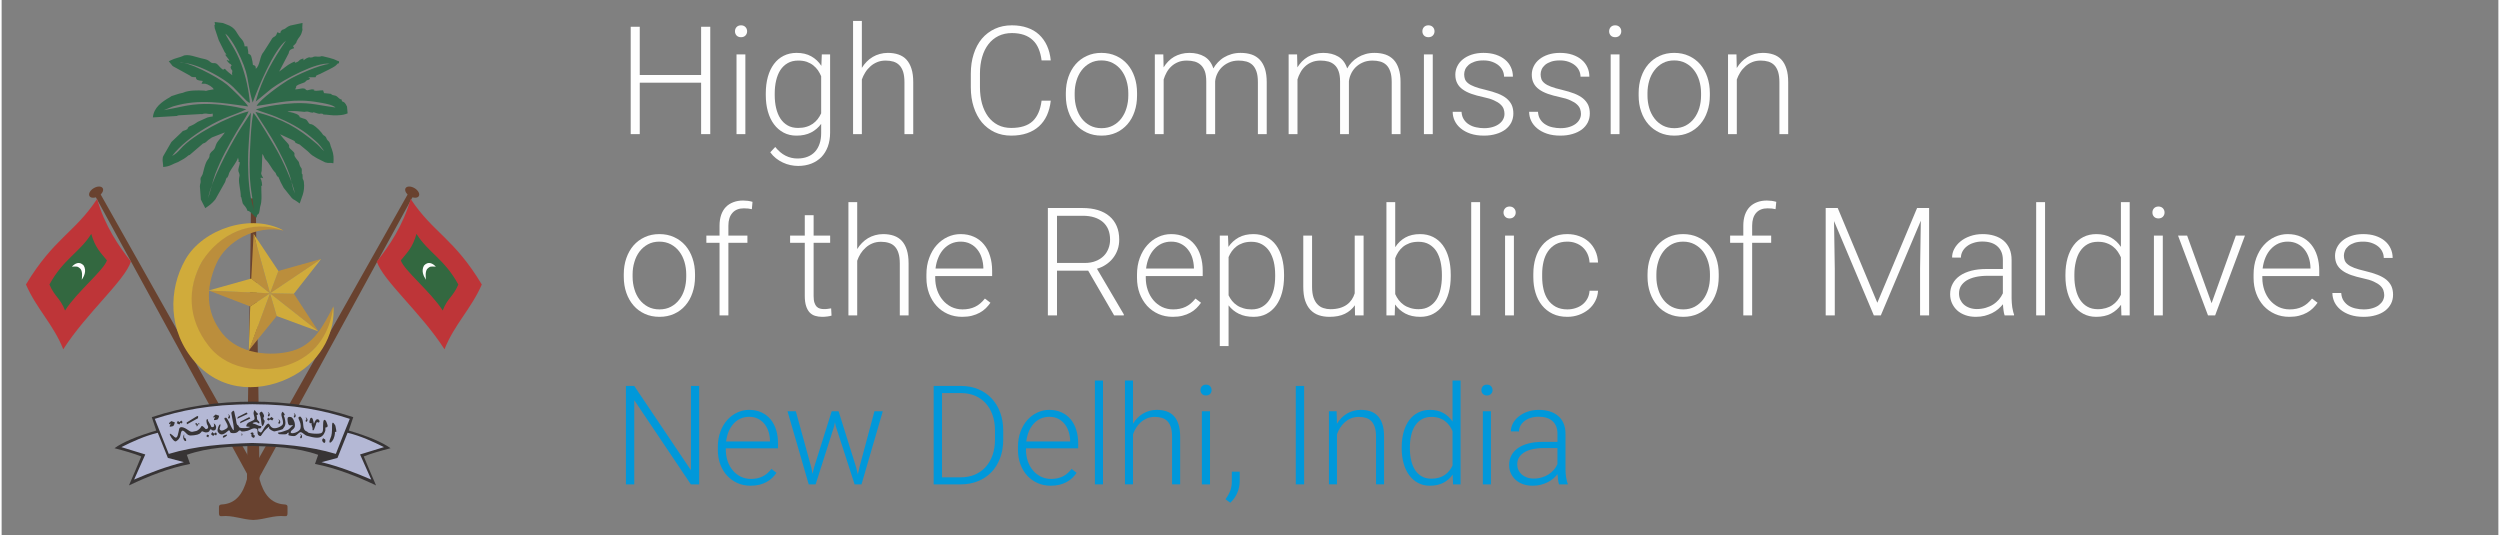 <?xml version="1.0" encoding="UTF-8"?>
<!DOCTYPE svg PUBLIC "-//W3C//DTD SVG 1.1//EN" "http://www.w3.org/Graphics/SVG/1.1/DTD/svg11.dtd">
<!-- Creator: CorelDRAW 2021 (64-Bit) -->
<svg xmlns="http://www.w3.org/2000/svg" xml:space="preserve" width="500px" height="107px" version="1.1" style="shape-rendering:geometricPrecision; text-rendering:geometricPrecision; image-rendering:optimizeQuality; fill-rule:evenodd; clip-rule:evenodd"
viewBox="0 0 500 107.14"
 xmlns:xlink="http://www.w3.org/1999/xlink"
 xmlns:xodm="http://www.corel.com/coreldraw/odm/2003">
 <rect x="0" y="0" width="500" height="107.14" fill="#808080" stroke="none"/>
 <defs>
  <style type="text/css">
   <![CDATA[
    .fil5 {fill:#FEFEFE}
    .fil7 {fill:#373435}
    .fil3 {fill:#BE3538}
    .fil2 {fill:#D0AB3B}
    .fil1 {fill:#BB8E3C}
    .fil6 {fill:#B4B8D5}
    .fil0 {fill:#69422F}
    .fil4 {fill:#336840}
    .fil8 {fill:#2E6949}
    .fil9 {fill:#FEFEFE;fill-rule:nonzero}
    .fil10 {fill:#0098DA;fill-rule:nonzero}
   ]]>
  </style>
 </defs>
 <g id="Layer_x0020_1">
  <g id="_2054062866816">
   <polygon class="fil0" points="81.51,38.58 50.3,93.94 50.39,97.81 82.58,38.94 "/>
   <ellipse class="fil0" transform="matrix(0.212 0.126 -0.126 0.212 82.219 38.478)" rx="6.26" ry="3.76"/>
   <polygon class="fil0" points="19.63,38.58 50.84,93.94 50.75,97.81 18.56,38.94 "/>
   <ellipse class="fil0" transform="matrix(-0.212 0.126 0.126 0.212 18.919 38.478)" rx="6.26" ry="3.76"/>
   <path class="fil0" d="M50.39 39.73l-0.45 0c-0.13,18.75 -0.65,37.49 -0.81,56.23 -0.8,2.98 -2.28,4.9 -4.98,5.06 -0.45,0 -0.67,0.2 -0.63,0.6 0,0.36 0,0.72 0,1.08 -0.02,0.51 0.14,0.73 0.54,0.67 2.17,-0.23 4.16,0.69 6.33,0.76 2.17,-0.07 4.16,-0.99 6.33,-0.76 0.4,0.06 0.56,-0.16 0.53,-0.67 0,-0.36 0,-0.72 0,-1.08 0.05,-0.4 -0.17,-0.6 -0.62,-0.6 -2.71,-0.16 -4.18,-2.08 -4.99,-5.06 -0.16,-18.74 -0.6,-37.48 -0.74,-56.23l-0.51 0z"/>
   <polygon class="fil1" points="49.48,70.2 53.75,58.74 55.09,63.29 "/>
   <polygon class="fil1" points="63.45,66.38 53.73,58.73 58.52,58.83 "/>
   <polygon class="fil1" points="64,51.86 53.73,58.77 55.38,54.27 "/>
   <polygon class="fil1" points="50.46,46.84 53.75,58.74 49.99,55.79 "/>
   <polygon class="fil1" points="41.51,58.19 53.77,58.73 49.78,61.37 "/>
   <polygon class="fil2" points="49.48,70.31 53.75,58.74 49.78,61.37 "/>
   <polygon class="fil2" points="63.46,66.38 53.75,58.74 55.09,63.29 "/>
   <polygon class="fil2" points="64,51.85 53.75,58.74 58.52,58.83 "/>
   <polygon class="fil2" points="50.46,46.83 53.75,58.74 55.42,54.26 "/>
   <polygon class="fil2" points="41.4,58.19 53.75,58.74 49.99,55.78 "/>
   <path class="fil1" d="M56.43 46.16c-5.51,-3.02 -14.56,1.48 -16.42,6.36 -2.83,4.91 -3.42,12.61 1.72,17.58 5.15,4.97 11.74,5.61 16.77,2.85 5.03,-2.76 8.12,-7.38 7.91,-11.58 -2.09,4.12 -4,7.69 -8.16,8.88 -4.15,1.19 -10.71,0.76 -14.08,-3.51 -3.36,-4.27 -3.27,-9.04 -1.24,-13.79 2.02,-4.74 8.08,-7.92 13.5,-6.79z"/>
   <path class="fil2" d="M56.47 46.17c-6.53,-3.57 -16.18,-0.29 -19.64,5.75 -3.47,6.04 -3.59,14.41 1.94,20.63 5.65,6.34 13.76,5.95 19.73,2.66 5.97,-3.29 8.37,-9.33 7.92,-13.87 -0.6,5.01 -3.15,9.3 -8.1,11.38 -4.94,2.08 -12.66,1.94 -16.86,-3.45 -4.21,-5.39 -4.39,-11.5 -1.28,-17.01 3.45,-5.32 9.64,-8.48 16.29,-6.09z"/>
   <path class="fil3" d="M19.12 39.84c1.5,5.32 4.38,9.55 6.77,12.53 -1.23,3.84 -8.9,10.31 -13.55,17.58 -1.97,-4.99 -5.35,-8.08 -7.47,-12.98 5.59,-9.28 9.75,-10.33 14.25,-17.13z"/>
   <path class="fil4" d="M17.95 46.84c0.78,2.77 1.89,3.76 3.14,5.3 -0.64,2 -5.97,6.26 -8.39,10.04 -1.02,-2.59 -2.02,-2.65 -3.13,-5.2 2.77,-5.09 6.04,-6.41 8.38,-10.14z"/>
   <path class="fil5" d="M14.07 53.4c0.59,-0.62 1.5,-1.18 2.37,-0.22 0.59,1.05 0.12,2.1 -0.4,2.84 0.07,-0.54 0.18,-1.52 -0.2,-2.12 -0.67,-0.7 -0.89,-0.5 -1.77,-0.5z"/>
   <path class="fil3" d="M81.91 39.84c-1.5,5.32 -4.38,9.55 -6.78,12.53 1.23,3.84 8.91,10.31 13.56,17.58 1.97,-4.99 5.34,-8.08 7.47,-12.98 -5.59,-9.28 -9.75,-10.33 -14.25,-17.13z"/>
   <path class="fil4" d="M83.08 46.84c-0.78,2.77 -1.89,3.76 -3.14,5.3 0.64,2 5.97,6.26 8.39,10.04 1.02,-2.59 2.02,-2.65 3.13,-5.2 -2.77,-5.09 -6.04,-6.41 -8.38,-10.14z"/>
   <path class="fil5" d="M86.96 53.4c-0.59,-0.62 -1.5,-1.18 -2.38,-0.22 -0.58,1.05 -0.11,2.1 0.41,2.84 -0.07,-0.54 -0.18,-1.52 0.2,-2.12 0.67,-0.7 0.89,-0.5 1.77,-0.5z"/>
   <path class="fil6" d="M30.37 83.74l0.8 2.62c-2.68,0.76 -5.3,1.72 -7.87,3.26l5.01 1.55 -2.22 5.32c4.54,-1.99 8.37,-3.33 11.25,-3.71l-0.8 -1.79 1.99 -0.85 6.8 -0.81 5.95 -0.33 7.13 0.45 7.59 1.79 -2.17 1.07 -0.29 0.33 1.43 0.52 5.08 1.43 4.47 2.19 -0.76 -1.9 -1.54 -3.64 4.92 -1.68 -3.54 -1.81 -4.4 -1.28 0.85 -2.68 -6.04 -1.84 -10.63 -1.29 -10.96 0.51c-3.04,0.2 -6.08,0.65 -9.08,1.65l-2.97 0.92z"/>
   <path class="fil7" d="M50.24 89.31c-4.27,0.11 -8.79,0.25 -13.15,1.77 0.22,0.6 0.42,1.21 0.65,1.83 -4.3,0.85 -8.32,2.44 -12.24,4.3 0.85,-1.88 1.66,-3.94 2.46,-5.8 -1.47,-0.6 -3.4,-1.14 -5.36,-1.65 1.67,-1.21 4.47,-2.39 8.36,-3.54l-0.89 -2.68c6.68,-2.21 13.39,-3.11 20.17,-3.11 6.78,0 13.49,0.9 20.18,3.11l-0.9 2.68c3.89,1.15 6.69,2.33 8.37,3.54 -1.97,0.51 -3.89,1.05 -5.37,1.65 0.8,1.86 1.61,3.92 2.46,5.8 -3.91,-1.86 -7.94,-3.45 -12.23,-4.3 0.22,-0.62 0.42,-1.23 0.64,-1.83 -4.36,-1.52 -8.88,-1.66 -13.15,-1.77zm19.04 -2.64c-0.68,1.68 -1.35,3.36 -2.02,5.03 -1.05,0.27 -2.12,0.56 -3.2,0.85 3.52,0.88 6.76,2.11 9.96,3.49 -0.76,-1.67 -1.5,-3.35 -2.24,-5.03 1.59,-0.49 3.18,-0.98 4.79,-1.47 -2.24,-1.12 -4.61,-2.22 -7.29,-2.87zm-38.01 0c0.67,1.68 1.35,3.36 2.02,5.03 1.05,0.27 2.12,0.56 3.2,0.85 -3.52,0.88 -6.76,2.11 -9.96,3.49 0.76,-1.67 1.5,-3.35 2.24,-5.03 -1.59,-0.49 -3.18,-0.98 -4.79,-1.47 2.24,-1.12 4.61,-2.22 7.29,-2.87zm18.93 2.04c-5.71,0.18 -11.37,0.58 -16.73,2.19 -0.92,-2.35 -1.86,-4.7 -2.8,-7.02 5.1,-1.66 10.96,-2.91 19.53,-2.93 8.56,0.02 14.42,1.27 19.52,2.93 -0.94,2.32 -1.88,4.67 -2.79,7.02 -5.37,-1.61 -11.03,-2.01 -16.73,-2.19z"/>
   <path class="fil7" d="M66.84 85.27c0,0 -0.67,-1.34 -0.67,-0.07 0,1.28 -0.02,1.97 -0.34,2.6 -0.31,0.62 -0.24,1.21 0.32,0.58 0.56,-0.63 0.6,-1.66 0.6,-1.66 0,0 -0.09,-0.35 0.18,-0.22 0.27,0.14 -0.09,-1.03 -0.09,-1.23zm-2.37 2.44c0,0 -0.49,0.33 -0.16,0.76 0.34,0.42 0.5,0.18 0.52,-0.09 0.02,-0.27 0,-0.38 -0.16,-0.45 -0.16,-0.06 -0.27,-0.11 -0.2,-0.22zm0.49 -3.4c0,0 -0.47,-0.69 -0.56,0.31 -0.09,1.01 0.11,1.72 -0.31,2.06 -0.43,0.34 -2.71,0.13 -2.8,-0.13 -0.09,-0.27 -0.8,0.02 -0.89,-1.44 -0.09,-1.45 -0.45,-1.47 -0.49,-1.61 -0.05,-0.13 -0.65,-0.13 -0.41,0.43 0.25,0.56 0.52,1.14 0.34,1.88 -0.18,0.74 -1.99,1.27 -1.95,0.74 0.05,-0.54 0.9,-0.54 0.85,-1.44 -0.04,-0.89 -0.51,-1.43 -0.64,-1.52 -0.14,-0.09 -0.85,-0.29 -0.85,0.29 0,0.59 0.11,1.35 0.53,1.3 0.43,-0.04 0.74,-0.11 0.45,0.09 -0.29,0.2 -0.54,0.69 -1.03,0.85 -0.49,0.16 -1.21,0.47 -1.68,0.49 -0.47,0.03 0.05,0.34 0.07,0.34 0.02,0 1.3,0.11 1.5,-0.05 0.2,-0.15 0.31,-0.44 0.38,-0.2 0.07,0.25 -0.16,0.41 0.02,0.47 0.18,0.07 0.94,0.25 1.3,0.11 0.36,-0.13 0.76,-0.73 1.09,-0.73 0.34,0 0.88,0.62 1.17,0.69 0.29,0.07 1.79,0.58 2.61,0.36 0.83,-0.23 1.12,-1.17 1.17,-1.39 0.04,-0.22 -0.07,-0.67 0.13,-0.63 0.2,0.05 0.38,-0.13 0.32,-0.42 -0.07,-0.29 -0.32,-0.85 -0.32,-0.85zm-3.11 -0.58c0,0 -0.49,1.05 0,1.03 0.5,-0.03 0.09,-0.05 0.25,0.4 0.16,0.45 0.2,0.63 0.16,0.85 -0.05,0.22 0.22,0.25 0.31,-0.02 0.09,-0.27 0.38,-0.94 0.4,-1.14 0.02,-0.21 0.29,-0.45 0.31,-0.29 0.03,0.15 0.5,0.06 0.36,-0.3 -0.13,-0.35 -0.51,-0.44 -0.78,-0.06 -0.27,0.38 -0.29,0.89 -0.36,0.53 -0.07,-0.35 -0.2,-1.36 -0.65,-1zm-22.97 1c0,0 -0.2,0.27 0,0.27 0.2,0 0.05,-0.02 0.11,0.09 0.07,0.14 0.07,0.18 0.07,0.25 -0.02,0.07 0.09,0.07 0.11,0 0.05,-0.07 0.18,-0.27 0.18,-0.32 0,-0.04 0.11,-0.13 0.14,-0.08 0,0.04 0.2,0.02 0.13,-0.07 -0.05,-0.11 -0.2,-0.14 -0.31,-0.02 -0.12,0.11 -0.14,0.24 -0.16,0.15 -0.02,-0.11 -0.09,-0.38 -0.27,-0.27zm21.99 -1.18c0,0 0.45,0.22 0.38,0.62 -0.07,0.41 -0.38,0.3 -0.36,0.18 0.02,-0.11 -0.04,-0.29 0.11,-0.31 0.16,-0.02 -0.13,-0.49 -0.13,-0.49zm-1.1 3.31c0,0 0.45,0.22 0.38,0.63 -0.06,0.4 -0.38,0.29 -0.35,0.17 0.02,-0.11 -0.05,-0.29 0.11,-0.31 0.15,-0.02 -0.14,-0.49 -0.14,-0.49zm-1.27 -4.16c0,0 0.45,0.22 0.38,0.62 -0.07,0.41 -0.38,0.3 -0.36,0.18 0.02,-0.11 -0.04,-0.29 0.11,-0.31 0.16,-0.02 -0.13,-0.49 -0.13,-0.49zm-3.09 1.25c0,0 0.45,0.22 0.38,0.63 -0.07,0.4 -0.38,0.29 -0.36,0.18 0.03,-0.12 -0.04,-0.29 0.12,-0.32 0.15,-0.02 -0.14,-0.49 -0.14,-0.49zm-2.1 -1.47c0,0 0.45,0.22 0.38,0.62 -0.07,0.4 -0.38,0.29 -0.36,0.18 0.02,-0.11 -0.04,-0.29 0.11,-0.31 0.16,-0.03 -0.13,-0.49 -0.13,-0.49zm-16.75 4.47c0,0 -0.36,0.49 -0.09,1.07 0.29,0.54 0.56,0.25 0.49,0.09 -0.07,-0.15 -0.11,-0.42 -0.29,-0.4 -0.18,0.04 -0.11,-0.76 -0.11,-0.76zm11.45 -0.23c0,0 0.24,0.12 0.2,0.34 -0.02,0.22 -0.2,0.16 -0.18,0.11 0,-0.06 -0.02,-0.15 0.04,-0.18 0.09,-0.02 -0.06,-0.27 -0.06,-0.27zm-2.66 -3.8c0,0 0.44,0.23 0.38,0.63 -0.07,0.4 -0.38,0.29 -0.36,0.18 0.02,-0.11 -0.05,-0.29 0.11,-0.32 0.16,-0.02 -0.13,-0.49 -0.13,-0.49zm10.93 -0.47c0,0 -0.4,0.25 -0.2,0.92 0.2,0.67 0.38,1.27 0.2,1.63 -0.18,0.36 -1.45,1.03 -2.1,0.65 -0.65,-0.38 -0.49,-1.25 -1.16,-0.56 -0.67,0.7 -0.92,1.77 -1.25,1.48 -0.34,-0.29 -0.39,-0.05 -0.39,-0.56 0,-0.52 0.27,-0.09 0.43,-0.22 0.16,-0.14 0.36,-0.47 0.07,-0.47 -0.29,0 -0.7,-0.18 -0.94,-0.32 -0.25,-0.13 -1.12,-0.2 -0.38,-0.4 0.74,-0.2 0.71,0.16 0.89,0.18 0.18,0.02 0.23,-0.05 0.14,-0.29 -0.09,-0.25 -0.47,-0.29 -0.45,-0.74 0.02,-0.45 -0.09,-0.4 -0.09,-0.54 0,-0.13 -0.04,0.07 0.2,-0.15 0.25,-0.23 -0.11,-0.32 -0.22,-0.47 -0.11,-0.16 -0.43,-0.61 -0.45,-0.41 -0.02,0.21 -0.22,0.43 -0.09,0.85 0.13,0.43 0.22,0.74 0.11,0.97 -0.11,0.22 -1.14,0.53 -1.34,0.76 -0.2,0.22 -0.4,0.62 -0.16,0.67 0.25,0.04 0.18,0 0.52,0.04 0.33,0.05 -0.29,0.25 -0.65,0.25 -0.36,0 -1.34,0.13 -1.48,-0.31 -0.13,-0.45 -0.38,0 -0.51,-1.03 -0.14,-1.03 -0.22,-0.92 -0.36,-1.77 -0.13,-0.85 -0.6,0.09 -0.63,0.04 -0.02,-0.04 0.3,1.73 0.36,2.02 0.07,0.29 0.29,1.81 0,1.43 -0.29,-0.38 -0.76,-1.46 -0.85,-1.66 -0.09,-0.2 -0.42,-0.73 -0.49,-0.76 -0.07,-0.02 -0.58,-0.13 -0.33,0.36 0.24,0.49 0.91,1.39 0.44,1.72 -0.47,0.34 -0.91,0.5 -1.09,0.47 -0.18,-0.02 -0.47,-0.2 -0.36,-0.51 0.11,-0.31 0.29,-0.96 0,-0.7 -0.29,0.27 -0.52,1.17 -0.4,1.39 0.11,0.23 0.47,0.78 1.14,0.52 0.67,-0.27 1,-0.85 1.18,-0.74 0.18,0.11 0.07,0.42 0.4,0.51 0.34,0.09 1.06,0.09 1.39,-0.31 0.34,-0.4 0.58,-0.05 0.63,0 0.04,0.04 0.96,0.09 1.81,-0.36 0.85,-0.45 1.12,-0.16 1.23,-0.16 0.11,0 0.22,0.25 0.2,0.77 -0.02,0.51 0.45,0.76 0.63,0.67 0.18,-0.09 0.4,-0.76 1.23,-1.5 0.83,-0.74 0.38,-0.25 0.44,-0.05 0.07,0.2 0.83,0.67 1.12,0.63 0.29,-0.05 1.7,-0.36 1.7,-0.54 0,-0.18 0.61,-0.44 0.43,-1.56 -0.18,-1.12 -0.36,-0.94 -0.32,-1.05 0.05,-0.12 0.56,0.02 -0.2,-0.79zm-4.2 -0.02c0,0 -0.63,0.16 -0.38,0.63 0.24,0.47 0.33,1.81 0.33,1.7 0,-0.12 0.09,1.16 0.47,0.2 0.38,-0.96 0,-0.7 -0.06,-1.12 -0.07,-0.43 0.22,-0.25 0.09,-0.69 -0.14,-0.45 -0.45,-0.72 -0.45,-0.72zm1.52 1.41l-0.22 -0.2 -0.23 0.33 0.32 0.27 0.26 -0.24 0.47 0.2 0.25 -0.36 -0.4 -0.34 -0.45 0.34zm-4.54 -1.23l-1.75 0.89 -0.13 0.36 2.08 -0.96 -0.2 -0.29zm0.54 0.92l-1.75 0.89 -0.13 0.36 2.08 -0.96 -0.2 -0.29zm-6.74 -0.52l0.7 0.25c0,0 -0.12,0.74 -0.43,0.78 -0.31,0.05 -0.78,0.25 -0.54,-0.18 0.25,-0.42 0.05,-0.42 -0.02,-0.27 -0.06,0.16 -0.27,-0.09 -0.11,-0.24 0.16,-0.16 0.4,-0.34 0.4,-0.34zm-8.88 1.32l0.7 0.25c0,0 -0.11,0.74 -0.43,0.78 -0.31,0.05 -0.78,0.25 -0.53,-0.18 0.24,-0.42 0.04,-0.42 -0.03,-0.27 -0.06,0.16 -0.27,-0.09 -0.11,-0.24 0.16,-0.16 0.4,-0.34 0.4,-0.34zm16.31 2.26c0,0 -0.67,0.07 -0.36,0.31 0.31,0.25 0.02,0.25 0.07,0.41 0.04,0.15 0.49,0.56 0.62,0.26 0.14,-0.29 0.14,-0.4 -0.02,-0.4 -0.15,0 -0.22,-0.11 -0.15,-0.24 0.06,-0.14 -0.16,-0.34 -0.16,-0.34zm-5.28 0.45c0,0 -0.63,0.15 -0.69,0.36 -0.07,0.2 0,0.35 0.36,0.15 0.35,-0.2 0.67,-0.53 0.33,-0.51zm-2.59 -0.29l-0.21 -0.23 -0.29 0.43 0.45 0.36 0.29 -0.32 0.27 0.23 0.18 -0.32 -0.2 -0.31 -0.36 0.25 -0.13 -0.09zm-6.89 -2.28l-0.25 -0.18 -0.2 0.47 0.51 0.26 0.23 -0.35 0.29 0.15 0.11 -0.33 -0.25 -0.27 -0.31 0.31 -0.13 -0.06zm6.93 0.31c0,0 0.16,0.36 0.07,0.58 -0.09,0.22 -0.54,0.29 -0.58,0.02 -0.05,-0.27 -0.63,-0.96 -0.67,-1.32 -0.05,-0.35 -0.27,-0.04 -0.27,0.2 0,0.25 0.09,0.7 0.22,0.88 0.13,0.18 0.2,0.56 0.02,0.67 -0.18,0.11 -0.33,0.2 -0.47,0.04 -0.13,-0.15 -0.67,-0.78 -0.8,-0.44 -0.14,0.33 -0.7,0.89 -1.14,0.93 -0.45,0.05 -0.74,0.34 -1.34,-0.11 -0.61,-0.44 -1.75,-1.12 -1.95,-0.31 -0.2,0.8 -0.29,2.19 -0.96,1.57 -0.67,-0.63 -1.12,-0.9 -0.83,-0.27 0.29,0.62 0.89,1.32 1.16,1.16 0.27,-0.16 0.74,-0.49 0.87,-1.14 0.14,-0.65 0.21,-1.41 0.9,-0.74 0.69,0.67 0.72,0.81 1.83,0.67 1.12,-0.13 1.26,-0.42 1.44,-0.62 0.17,-0.21 0.11,-0.23 0.6,-0.03 0.49,0.2 1.03,0 1.1,-0.31 0.06,-0.31 0.38,-0.27 0.38,-0.13 0,0.13 0.64,0.26 0.82,-0.09 0.18,-0.36 0.14,-0.94 -0.4,-1.21zm-3.42 -1.39l-1.99 1.23 0.06 0.36 2.22 -1.23 0.02 -0.45 -0.31 0.09zm2.15 3.65l-0.21 0.31 0.41 0.25 0.13 -0.45 -0.33 -0.11z"/>
   <path class="fil8" d="M52.02 38.31l0 0zm-4.31 -5.81l0 0zm8.06 -5.62l0 0zm-13.3 -8.99l0 0zm3.74 -2.81l0 0zm9.37 -0.75l0 0zm-11.24 -0.37l0 0zm16.11 -1.88l0 0zm-10.73 8.52c-0.24,-2.68 -0.82,-5.28 -1.71,-7.7 -1.18,-3.23 -2.54,-4.65 -3.22,-6.16 0.49,0.31 0.92,0.97 1.23,1.42 0.34,0.51 0.63,0.96 0.92,1.52 2.93,5.67 1.94,5.98 3.33,10.86 1.15,-3.12 4.24,-10.62 6.67,-12.39 -2.59,3.8 -4.74,7.42 -6.06,12.19l3.21 -2.63c2.51,-1.83 8.95,-5.32 11.61,-4.95 -2.23,0.3 -6.58,2.23 -8.38,3.31 -1.31,0.79 -5.52,3.79 -6.26,5.14 4.5,-0.62 7.53,-1.58 12.38,-0.72 0.98,0.17 2.76,0.42 3.43,1.04 -3.07,-0.38 -4.94,-1.02 -8.3,-0.86 -2.36,0.11 -5.41,0.54 -7.67,1.23 1.27,0.56 2.71,0.91 4.05,1.48 2.55,1.08 4.94,2.3 7,4.06 1.5,1.28 1.42,1.14 2.65,2.81 -0.56,-0.39 -0.89,-0.92 -1.44,-1.39 -3.89,-3.32 -6.86,-5.05 -12.34,-6.46 1.05,1.95 2.72,4.02 4.67,7.77 3.06,5.85 2.21,6.08 3.23,8.56 -0.26,-1.89 -2.56,-6.84 -3.58,-8.6 -0.85,-1.47 -3.57,-6.1 -4.69,-7.51 -0.49,1.09 -0.79,8.41 -0.79,10.07 -0.02,5.41 0.58,6.01 0.87,9.77l-0.15 -0.94c-0.81,-2.6 -1,-5.95 -1.03,-8.64 -0.03,-3.56 0.37,-6.85 0.57,-10.32 -0.77,1.25 -1.73,2.6 -2.56,3.97 -1.97,3.27 -5.36,9.58 -5.99,13.13 0.15,-0.29 0.98,-3.72 1.4,-4.79 1.29,-3.32 2.54,-5.48 4.27,-8.47 0.72,-1.26 1.84,-2.78 2.43,-4.1 -4.06,0.98 -11.21,4.71 -13.63,7.51 -0.47,0.54 -1.07,1.13 -1.7,1.42 1.51,-2.02 4.17,-4.09 6.7,-5.6 3.96,-2.36 5.57,-2.44 8.17,-3.76 -2.65,-0.62 -5.55,-1.09 -8.42,-1.05 -3.3,0.05 -5.1,0.74 -8.1,1.24l1.8 -0.74c5.4,-1.62 9.86,-0.69 15.08,-0.01 -0.34,-0.73 -3.45,-3.71 -4.26,-4.38 -1.89,-1.58 -8.33,-4.88 -9.43,-4.32 2.73,-0.36 9.28,3.12 11.11,5.26l2.03 2.08c0.16,0.17 0.21,0.23 0.43,0.39 0.4,0.29 -0.23,-0.05 0.47,0.26zm-3.51 -5.52c-0.36,-0.24 -1.27,-0.97 -1.5,-1.31l-0.37 0.19c-0.97,-0.65 -0.99,-1.31 -1.78,-1.33 -0.66,-0.02 0.4,0.05 -0.17,0.02 -0.76,-0.04 -0.59,-0.62 -1.9,-0.86 -1.45,-0.27 -3.19,-1.13 -4.22,-0.57 -0.48,0.26 -1.4,0.37 -2.42,0.86 -0.12,0.06 0.07,0.03 -0.38,0.19l0.76 0.93c0.03,0.03 0.08,0.06 0.11,0.08l3.34 1.84c0.3,0.18 0.11,0.34 1.23,0.34 0.01,0.02 0.01,0.05 0.01,0.09 0.03,0.43 0.33,0.57 1.3,0.65 0.12,0.36 0.11,-0.26 -0.19,0.57 0.17,0 0.61,-0.02 0.75,0 0.49,0.07 1.52,0.66 1.69,1.12l-1.13 0.19c-0.04,0.01 -0.08,0.04 -0.12,0.04 -0.03,0.01 -0.08,0.03 -0.12,0.04 -0.71,0.12 0.09,0.01 -0.55,-0.02 -1.3,-0.07 -3.02,-0.08 -4.11,0.38 -0.02,0.01 -0.07,0.04 -0.1,0.05 -0.25,0.08 -0.18,0.03 -0.4,0.09 -0.3,0.07 -0.19,0.03 -0.45,0.11l-1.43 0.46c-0.45,0.22 0.03,0 -0.34,0.22 -1.57,0.9 -3.26,2.04 -3.43,4.06l4.39 -0.26c0.96,-0.06 0.01,0.01 0.8,-0.16l4.42 -0.25c0.61,0.06 0.01,-0.03 0.82,-0.1 0.45,-0.04 0.77,0.21 1.56,0.02l0 0.56c-0.51,0.05 -0.59,0.09 -1.1,0.22l-1.93 0.87c-0.03,0.03 -0.08,0.06 -0.11,0.08 -0.89,0.67 -1.46,0.72 -1.68,0.92 -0.32,0.29 -0.02,0.37 -0.55,0.61 -0.52,0.24 -0.55,0.05 -0.93,0.53l-1.98 1.88 -1.61 2.79c-0.13,0.3 -0.09,0.15 -0.13,0.42 -0.1,0.63 0.09,0.97 0.09,1.8 1.48,-0.12 1.81,-0.6 2.98,-0.99l1.18 -0.66c0.84,-0.52 0.76,-0.68 1.17,-0.78l2.62 -2.25c0.36,-0.21 0.27,0.08 1.07,-0.72l0.67 -0.47c0.04,-0.02 0.09,-0.05 0.13,-0.07l2.54 -0.99c-0.39,0.59 -0.88,1.13 -1.31,1.68 -0.69,0.87 -0.45,1.2 -0.88,1.74 -0.24,0.3 -0.52,0.41 -0.73,0.77 -0.32,0.56 -0.04,0.21 -0.18,0.68 -0.19,0.66 -0.51,0.41 -1,2.14l-0.32 1.22c0,0.03 -0.01,0.09 -0.02,0.12l-0.31 0.59c-0.07,0.14 -0.1,-0.02 -0.14,0.43l0.03 0.27c0,0.02 0.01,0.07 0.01,0.09 -0.01,0.62 -0.11,0.38 -0.16,1.07l0.2 2.65 0.88 1.72c0.89,-0.6 1.29,-0.87 2.02,-1.75l1.95 -3.47c0.16,-0.36 0.12,-0.49 0.26,-0.75 0.42,-0.73 -0.12,0.58 0.36,-0.49 0.2,-0.44 0.06,-0.34 0.31,-0.81 0.42,-0.81 1.43,-1.98 1.66,-2.84l0.12 0.52c0.14,0.47 -0.39,0.2 0.25,0.41 -0.06,0.74 -0.4,1.25 -0.28,1.81 0.01,0.04 0.03,0.09 0.04,0.13l0.1 0.25c0.17,0.61 0.04,0.47 -0.02,1.02 -0.11,1.14 0.35,2.35 0.35,3.72 0.02,0.02 0.07,0 0.08,0.03l0.3 1.26c0.23,0.42 0.72,0.69 0.93,1.47 0.57,0.14 0.52,0.22 1.19,0.84l0.3 0.34 0.37 0.2c0.15,-1.28 0.44,0.19 0.69,-2.11l0.06 -0.22c0.31,-0.99 0.22,-2.14 0.2,-2.93l-0.02 -1.19c0.01,-0.01 0.28,0.53 0.11,-0.56 -0.07,-0.47 -0.14,-0.58 -0.28,-0.87 0.3,-0.15 -0.34,-0.2 0.56,0 -0.52,-1 -0.45,-0.85 -0.31,-1.46l0.13 -3.41c0.34,0.39 0.33,0.73 0.57,1.05l0.14 0.14c0.72,0.74 1.31,1.98 1.64,2.28 0.59,0.53 0.23,0.5 0.63,0.98 0.46,0.57 -0.13,-0.7 0.7,1.22l0.59 1.11c0.02,0.03 0.06,0.07 0.08,0.1l1.5 1.88c0.2,0.2 -0.01,0.06 0.39,0.33 0.68,0.48 -0.6,-0.35 0.27,0.16l0.98 0.67c0.28,-1.05 1.09,-2.24 0.83,-4.31 -0.05,-0.43 -0.23,-0.52 -0.26,-0.77 0,-0.02 0,-0.07 0,-0.09 0,-0.02 0.01,-0.07 0.01,-0.09 0.03,-1.07 -0.22,-0.28 -0.18,-1.12 0,-0.02 0.01,-0.08 0.02,-0.1 0.03,-0.81 -0.2,-0.42 -0.48,-1.36 -0.24,-0.82 0.1,-0.11 -0.75,-1.29 -0.68,-0.94 0.32,-0.57 -0.84,-1.59 -1.03,-0.89 0.07,-0.47 -0.91,-1.5 -0.46,-0.48 -1.04,-1.14 -1.37,-1.64l2.67 1.24c0.69,0.4 -0.1,0.3 0.96,0.72 0.28,0.1 0.11,-0.04 0.4,0.2l1.53 1.27c1.05,1.03 0.7,0.64 1.79,1.36l1.65 0.83c0.85,0.27 0.77,0 1.67,0.19 0.09,-1.06 0.07,-1.76 -0.32,-2.85 -0.04,-0.12 -0.21,-0.55 -0.21,-0.55l-0.13 -0.47c-0.21,-0.71 -0.37,-0.41 -0.68,-1 -0.02,-0.03 -0.05,-0.15 -0.07,-0.19l-0.1 -0.19c-0.34,-0.45 -0.34,-0.04 -0.88,-0.89l-0.57 -0.63c-1.92,-1.85 -1.45,-0.43 -2.21,-1.64 -0.36,-0.57 -0.66,-0.43 -1.27,-0.7 -1.24,-0.54 0.31,0.2 -0.59,-0.55 -0.35,-0.29 -1.52,-0.63 -2.15,-0.64 0.59,-0.37 3.26,0.02 3.38,0.01l0.3 -0.05c0.62,-0.07 0.59,0.16 1.38,0.22 0.22,-0.12 -0.06,-0.18 0.83,0.11 0.69,0.22 0.51,0.03 0.86,0.07 0.86,0.07 -0.16,0.17 0.84,0.21 0.02,0 0.07,-0.01 0.09,-0.01l0.63 0.07c0.9,0.12 2.34,0.13 3.23,-0.15 0.07,-0.03 0.41,-0.14 0.49,-0.17l-0.12 -1.35c-0.62,-1.41 -0.99,-0.71 -1.06,-1.28 -0.06,-0.43 0.02,0.18 -0.81,-0.63 -0.57,-0.55 -0.94,-0.17 -1.35,-0.65l-1.38 -0.15c-0.01,-0.02 -0.03,-0.09 -0.03,-0.07l-0.16 -0.49c-0.65,0 -1.42,0.16 -1.67,0.07 -0.71,-0.25 0.69,-0.15 -0.59,-0.27l-0.92 0.2c-0.88,-0.29 -0.04,-0.09 -0.3,-0.23 -0.67,-0.36 -1.12,0.04 -2.14,0.04 0.52,-0.77 -0.09,-0.49 0.6,-0.9 0.04,-0.02 0.19,-0.09 0.25,-0.11l0.84 -0.31c0.49,-0.21 0.14,-0.04 0.33,-0.17l0.2 -0.2c0.02,-0.02 0.06,-0.05 0.08,-0.07 0.45,-0.28 0.41,-0.01 0.67,-0.35 0.21,-0.26 -1.38,-0.32 1.15,-0.32 0.16,-0.44 0.03,-0.26 0.59,-0.54 0.04,-0.02 0.1,-0.03 0.14,-0.05l0.26 -0.11c0.04,-0.02 0.09,-0.05 0.12,-0.07 0.83,-0.45 2.3,-1.06 2.92,-1.57 0.72,-0.6 -0.08,-0.21 0.66,-0.47l0 -0.38c-0.68,-0.16 -0.39,-0.28 -1.94,-0.69 -2.51,-0.66 -0.98,-0.13 -2.56,-0.25 -0.02,0 -0.07,-0.02 -0.09,-0.02 -0.78,-0.03 -0.42,0.23 -1.22,0.21 -0.36,-0.01 0.39,-0.22 -0.38,0.01 -0.34,0.1 -0.65,0.37 -0.93,0.55l0 -0.37c-1.01,0.23 -0.72,0.49 -1.31,0.73 -1.07,0.44 0.43,-0.58 -1.12,0.18 -0.93,0.47 -1.59,1.14 -2.44,1.71l1.9 -3.65c0.12,-0.23 -0.09,-0.72 1.1,-1.03 -0.29,-0.78 -0.44,-0.06 0.31,-0.95 0.2,-0.24 0.04,-0.05 0.16,-0.29 0.01,-0.02 0.02,-0.08 0.03,-0.1 0.5,-1.06 0.76,-0.86 1.07,-1.96 0.18,-0.61 0.06,-0.31 0.06,-0.84l0.05 -0.92 -2.39 0.51c-0.9,0.29 -0.88,0.63 -1.44,0.79 -0.01,0 -0.06,0 -0.08,0.01 -0.01,0.01 -0.06,0.02 -0.08,0.03 -0.89,0.56 0.07,0.95 -1.07,0.53 -0.32,1.21 -0.78,0.61 -1.23,1.58l-1.5 2.35c-0.81,0.83 -0.69,2.73 -1.57,3.38 -0.02,-0.46 -0.01,-0.57 -0.38,-0.72l-0.19 -0.03c-0.02,-0.34 -0.15,-1.05 -0.26,-1.44 -0.11,-0.44 -0.16,-0.59 -0.51,-0.76l-0.16 -0.05c0,-0.89 -0.13,-0.77 -0.19,-1.5l-0.5 0c-0.01,0 -0.04,0.01 -0.06,0 -0.02,-0.73 -0.43,-1.26 -0.6,-1.43 -1.12,-1.11 -0.92,-2.28 -3.18,-3.02l-0.3 -0.12c-0.29,-0.11 -0.21,-0.09 -0.34,-0.11l-1.58 -0.19c0.23,1.08 0,0.23 -0.03,0.68l0.05 0.49c0,0.03 0.02,0.08 0.02,0.11l0.72 2.16c0.02,0.04 0.05,0.17 0.07,0.21l1.19 2.39c1,1.23 -0.62,-0.3 0.57,1.13 1.17,1.42 -0.95,-0.31 0.17,0.93 0.34,0.38 0.44,0.25 0.58,0.49 0.28,0.47 0.11,-0.16 0,0.19 -0.01,0.02 -0.07,0.09 -0.08,0.11 -0.21,0.35 0.29,0.8 0.3,0.89l-0.05 0.37c-0.01,0.35 -0.09,-0.07 0.05,0.53z"/>
  </g>
  <polygon class="fil9" points="141.91,26.86 140.08,26.86 140.08,16.56 127.79,16.56 127.79,26.86 125.98,26.86 125.98,5.36 127.79,5.36 127.79,15.02 140.08,15.02 140.08,5.36 141.91,5.36 "/>
  <path id="_1" class="fil9" d="M148.94 26.86l-1.77 0 0 -15.97 1.77 0 0 15.97zm-2.08 -20.59c0,-0.34 0.11,-0.62 0.32,-0.85 0.22,-0.23 0.52,-0.35 0.89,-0.35 0.37,0 0.67,0.12 0.89,0.35 0.22,0.23 0.33,0.51 0.33,0.85 0,0.33 -0.11,0.61 -0.33,0.84 -0.22,0.23 -0.52,0.34 -0.89,0.34 -0.37,0 -0.67,-0.11 -0.89,-0.34 -0.21,-0.23 -0.32,-0.51 -0.32,-0.84z"/>
  <path id="_2" class="fil9" d="M153.03 18.73c0,-1.24 0.14,-2.36 0.42,-3.36 0.28,-1 0.69,-1.85 1.22,-2.56 0.53,-0.71 1.18,-1.26 1.94,-1.64 0.76,-0.38 1.63,-0.58 2.59,-0.58 1.15,0 2.12,0.23 2.94,0.69 0.82,0.46 1.49,1.09 2.02,1.91l0.09 -2.3 1.66 0 0 15.69c0,1.04 -0.16,1.96 -0.46,2.79 -0.31,0.82 -0.74,1.52 -1.29,2.09 -0.56,0.56 -1.23,1 -2.02,1.31 -0.79,0.3 -1.67,0.46 -2.64,0.46 -0.5,0 -1.02,-0.06 -1.54,-0.17 -0.52,-0.11 -1.03,-0.28 -1.51,-0.51 -0.49,-0.23 -0.95,-0.51 -1.38,-0.85 -0.43,-0.34 -0.81,-0.74 -1.14,-1.2l0.99 -1.07c0.65,0.8 1.34,1.39 2.07,1.75 0.73,0.37 1.52,0.56 2.39,0.56 0.76,0 1.43,-0.12 2.01,-0.35 0.59,-0.23 1.08,-0.56 1.49,-1 0.4,-0.44 0.71,-0.98 0.92,-1.6 0.22,-0.63 0.32,-1.34 0.32,-2.13l0 -1.86c-0.53,0.73 -1.21,1.31 -2.02,1.73 -0.82,0.42 -1.79,0.63 -2.93,0.63 -0.95,0 -1.81,-0.2 -2.57,-0.6 -0.75,-0.4 -1.4,-0.96 -1.93,-1.67 -0.53,-0.71 -0.94,-1.56 -1.22,-2.56 -0.28,-0.99 -0.42,-2.09 -0.42,-3.29l0 -0.31zm1.79 0.31c0,0.93 0.09,1.8 0.28,2.6 0.19,0.81 0.47,1.5 0.85,2.09 0.39,0.59 0.87,1.06 1.46,1.39 0.58,0.34 1.28,0.5 2.09,0.5 0.61,0 1.16,-0.07 1.64,-0.22 0.49,-0.14 0.92,-0.35 1.3,-0.61 0.37,-0.26 0.69,-0.57 0.97,-0.92 0.28,-0.36 0.51,-0.75 0.71,-1.17l0 -7.43c-0.17,-0.41 -0.38,-0.8 -0.64,-1.19 -0.27,-0.37 -0.58,-0.71 -0.95,-1 -0.37,-0.29 -0.8,-0.52 -1.29,-0.7 -0.49,-0.17 -1.06,-0.25 -1.72,-0.25 -0.81,0 -1.51,0.17 -2.1,0.51 -0.6,0.34 -1.08,0.8 -1.47,1.39 -0.38,0.59 -0.66,1.29 -0.85,2.1 -0.19,0.81 -0.28,1.67 -0.28,2.6l0 0.31z"/>
  <path id="_3" class="fil9" d="M172.27 13.59c0.27,-0.45 0.6,-0.86 0.96,-1.23 0.36,-0.37 0.76,-0.69 1.2,-0.95 0.44,-0.26 0.91,-0.46 1.42,-0.6 0.51,-0.14 1.05,-0.22 1.62,-0.22 0.79,0 1.51,0.11 2.14,0.33 0.63,0.21 1.16,0.56 1.6,1.03 0.43,0.48 0.77,1.08 1,1.83 0.24,0.74 0.35,1.63 0.35,2.69l0 10.39 -1.76 0 0 -10.4c0,-0.83 -0.09,-1.52 -0.26,-2.07 -0.18,-0.55 -0.43,-1 -0.76,-1.33 -0.32,-0.34 -0.72,-0.57 -1.18,-0.72 -0.47,-0.14 -0.99,-0.21 -1.56,-0.21 -0.63,0 -1.2,0.1 -1.72,0.32 -0.5,0.21 -0.96,0.49 -1.35,0.85 -0.39,0.35 -0.74,0.75 -1.02,1.21 -0.29,0.46 -0.51,0.93 -0.68,1.41l0 10.94 -1.76 0 0 -22.67 1.76 0 0 9.4z"/>
  <path id="_4" class="fil9" d="M210.1 20.16c-0.12,1.09 -0.38,2.07 -0.77,2.94 -0.4,0.87 -0.93,1.6 -1.59,2.2 -0.67,0.6 -1.46,1.06 -2.39,1.38 -0.93,0.32 -1.98,0.48 -3.17,0.48 -1.22,0 -2.33,-0.23 -3.32,-0.69 -0.99,-0.47 -1.84,-1.12 -2.56,-1.97 -0.7,-0.86 -1.25,-1.88 -1.63,-3.07 -0.39,-1.19 -0.58,-2.51 -0.58,-3.95l0 -2.71c0,-1.45 0.19,-2.77 0.58,-3.96 0.38,-1.2 0.93,-2.22 1.64,-3.07 0.72,-0.84 1.58,-1.5 2.6,-1.97 1.01,-0.47 2.15,-0.7 3.41,-0.7 1.14,0 2.16,0.16 3.08,0.48 0.92,0.31 1.7,0.77 2.35,1.37 0.66,0.61 1.19,1.35 1.59,2.22 0.4,0.87 0.65,1.86 0.76,2.96l-1.84 0c-0.1,-0.87 -0.3,-1.64 -0.59,-2.33 -0.28,-0.68 -0.67,-1.26 -1.15,-1.71 -0.49,-0.47 -1.08,-0.83 -1.77,-1.07 -0.7,-0.24 -1.51,-0.37 -2.43,-0.37 -1.01,0 -1.9,0.2 -2.69,0.58 -0.79,0.39 -1.46,0.94 -2.01,1.65 -0.55,0.71 -0.97,1.56 -1.26,2.56 -0.29,1 -0.44,2.11 -0.44,3.33l0 2.74c0,1.17 0.14,2.26 0.41,3.27 0.28,0.99 0.69,1.86 1.21,2.58 0.54,0.72 1.19,1.29 1.97,1.69 0.78,0.4 1.67,0.6 2.67,0.6 1.9,0 3.33,-0.45 4.3,-1.36 0.96,-0.91 1.56,-2.28 1.78,-4.1l1.84 0z"/>
  <path id="_5" class="fil9" d="M213.12 18.64c0,-1.16 0.17,-2.23 0.51,-3.22 0.34,-0.98 0.82,-1.83 1.44,-2.55 0.62,-0.71 1.37,-1.27 2.25,-1.67 0.87,-0.41 1.84,-0.61 2.92,-0.61 1.09,0 2.07,0.2 2.96,0.61 0.88,0.4 1.63,0.96 2.25,1.67 0.62,0.72 1.1,1.57 1.43,2.55 0.34,0.99 0.5,2.06 0.5,3.22l0 0.49c0,1.16 -0.16,2.23 -0.5,3.21 -0.33,0.99 -0.81,1.84 -1.43,2.55 -0.62,0.71 -1.37,1.27 -2.24,1.67 -0.88,0.4 -1.86,0.6 -2.94,0.6 -1.09,0 -2.07,-0.2 -2.94,-0.6 -0.88,-0.4 -1.63,-0.96 -2.25,-1.67 -0.63,-0.71 -1.11,-1.56 -1.45,-2.55 -0.34,-0.98 -0.51,-2.05 -0.51,-3.21l0 -0.49zm1.77 0.49c0,0.88 0.12,1.71 0.36,2.5 0.23,0.79 0.58,1.48 1.03,2.08 0.46,0.6 1.01,1.07 1.69,1.43 0.66,0.35 1.43,0.53 2.3,0.53 0.87,0 1.63,-0.18 2.29,-0.53 0.67,-0.36 1.23,-0.83 1.68,-1.43 0.45,-0.6 0.8,-1.29 1.03,-2.08 0.24,-0.79 0.36,-1.62 0.36,-2.5l0 -0.49c0,-0.86 -0.12,-1.68 -0.36,-2.48 -0.23,-0.79 -0.58,-1.48 -1.03,-2.08 -0.45,-0.6 -1.02,-1.08 -1.69,-1.44 -0.68,-0.36 -1.45,-0.54 -2.31,-0.54 -0.86,0 -1.62,0.18 -2.28,0.54 -0.67,0.36 -1.22,0.84 -1.68,1.44 -0.45,0.6 -0.8,1.29 -1.03,2.08 -0.24,0.8 -0.36,1.62 -0.36,2.48l0 0.49z"/>
  <path id="_6" class="fil9" d="M232.64 10.89l0.06 2.6c0.26,-0.43 0.57,-0.83 0.92,-1.19 0.35,-0.36 0.74,-0.67 1.17,-0.92 0.44,-0.25 0.91,-0.44 1.42,-0.58 0.51,-0.14 1.06,-0.21 1.66,-0.21 1.17,0 2.17,0.25 3.01,0.74 0.83,0.5 1.43,1.28 1.78,2.37 0.26,-0.45 0.56,-0.86 0.93,-1.24 0.36,-0.38 0.76,-0.71 1.22,-0.98 0.46,-0.27 0.96,-0.49 1.51,-0.65 0.56,-0.16 1.15,-0.24 1.79,-0.24 0.83,0 1.57,0.11 2.22,0.33 0.65,0.22 1.19,0.58 1.64,1.05 0.45,0.48 0.79,1.09 1.03,1.83 0.23,0.74 0.35,1.62 0.35,2.66l0 10.4 -1.77 0 0 -10.42c0,-0.84 -0.09,-1.55 -0.28,-2.1 -0.19,-0.56 -0.45,-1 -0.8,-1.34 -0.34,-0.32 -0.75,-0.55 -1.23,-0.68 -0.48,-0.13 -1,-0.19 -1.57,-0.19 -0.75,0.01 -1.41,0.14 -1.97,0.41 -0.56,0.25 -1.03,0.59 -1.42,0.98 -0.39,0.4 -0.69,0.85 -0.91,1.34 -0.22,0.49 -0.34,0.97 -0.38,1.43l0 10.57 -1.78 0 0 -10.55c0,-0.8 -0.09,-1.47 -0.27,-2 -0.19,-0.53 -0.46,-0.96 -0.8,-1.28 -0.35,-0.33 -0.76,-0.56 -1.23,-0.7 -0.48,-0.13 -1.01,-0.2 -1.59,-0.2 -0.67,0 -1.26,0.1 -1.78,0.32 -0.5,0.21 -0.95,0.49 -1.33,0.85 -0.38,0.35 -0.69,0.75 -0.94,1.21 -0.25,0.45 -0.44,0.91 -0.59,1.4l0 10.95 -1.77 0 0 -15.97 1.7 0z"/>
  <path id="_7" class="fil9" d="M259.43 10.89l0.06 2.6c0.27,-0.43 0.58,-0.83 0.92,-1.19 0.36,-0.36 0.75,-0.67 1.18,-0.92 0.43,-0.25 0.91,-0.44 1.42,-0.58 0.51,-0.14 1.06,-0.21 1.65,-0.21 1.17,0 2.18,0.25 3.01,0.74 0.84,0.5 1.43,1.28 1.79,2.37 0.25,-0.45 0.56,-0.86 0.92,-1.24 0.36,-0.38 0.77,-0.71 1.23,-0.98 0.46,-0.27 0.96,-0.49 1.51,-0.65 0.55,-0.16 1.15,-0.24 1.79,-0.24 0.83,0 1.56,0.11 2.21,0.33 0.65,0.22 1.2,0.58 1.65,1.05 0.45,0.48 0.79,1.09 1.02,1.83 0.24,0.74 0.36,1.62 0.36,2.66l0 10.4 -1.77 0 0 -10.42c0,-0.84 -0.09,-1.55 -0.28,-2.1 -0.19,-0.56 -0.45,-1 -0.8,-1.34 -0.34,-0.32 -0.76,-0.55 -1.23,-0.68 -0.48,-0.13 -1,-0.19 -1.57,-0.19 -0.76,0.01 -1.41,0.14 -1.97,0.41 -0.56,0.25 -1.04,0.59 -1.43,0.98 -0.38,0.4 -0.69,0.85 -0.9,1.34 -0.22,0.49 -0.35,0.97 -0.39,1.43l0 10.57 -1.77 0 0 -10.55c0,-0.8 -0.09,-1.47 -0.28,-2 -0.18,-0.53 -0.45,-0.96 -0.79,-1.28 -0.35,-0.33 -0.76,-0.56 -1.24,-0.7 -0.48,-0.13 -1.01,-0.2 -1.59,-0.2 -0.67,0 -1.26,0.1 -1.77,0.32 -0.51,0.21 -0.96,0.49 -1.34,0.85 -0.37,0.35 -0.69,0.75 -0.93,1.21 -0.25,0.45 -0.45,0.91 -0.59,1.4l0 10.95 -1.77 0 0 -15.97 1.69 0z"/>
  <path id="_8" class="fil9" d="M286.6 26.86l-1.77 0 0 -15.97 1.77 0 0 15.97zm-2.08 -20.59c0,-0.34 0.11,-0.62 0.32,-0.85 0.22,-0.23 0.52,-0.35 0.89,-0.35 0.37,0 0.67,0.12 0.89,0.35 0.22,0.23 0.33,0.51 0.33,0.85 0,0.33 -0.11,0.61 -0.33,0.84 -0.22,0.23 -0.52,0.34 -0.89,0.34 -0.37,0 -0.67,-0.11 -0.89,-0.34 -0.21,-0.23 -0.32,-0.51 -0.32,-0.84z"/>
  <path id="_9" class="fil9" d="M300.96 22.8c0,-0.32 -0.05,-0.65 -0.16,-0.97 -0.12,-0.33 -0.33,-0.64 -0.64,-0.92 -0.31,-0.3 -0.74,-0.56 -1.3,-0.81 -0.55,-0.26 -1.27,-0.48 -2.16,-0.66 -0.89,-0.19 -1.68,-0.41 -2.37,-0.65 -0.69,-0.25 -1.28,-0.54 -1.76,-0.9 -0.48,-0.34 -0.84,-0.76 -1.08,-1.24 -0.25,-0.49 -0.37,-1.05 -0.37,-1.7 0,-0.59 0.13,-1.15 0.39,-1.68 0.26,-0.54 0.63,-1 1.12,-1.39 0.49,-0.4 1.08,-0.71 1.77,-0.94 0.7,-0.23 1.48,-0.35 2.35,-0.35 0.92,0 1.75,0.12 2.48,0.36 0.74,0.25 1.36,0.58 1.86,1.01 0.51,0.42 0.9,0.93 1.16,1.51 0.27,0.58 0.4,1.21 0.4,1.89l-1.77 0c0,-0.41 -0.09,-0.81 -0.27,-1.21 -0.18,-0.39 -0.45,-0.74 -0.8,-1.04 -0.35,-0.3 -0.79,-0.54 -1.3,-0.73 -0.52,-0.19 -1.11,-0.28 -1.76,-0.28 -0.69,0 -1.28,0.08 -1.77,0.25 -0.49,0.17 -0.88,0.38 -1.2,0.65 -0.3,0.27 -0.53,0.56 -0.68,0.89 -0.14,0.33 -0.21,0.67 -0.21,1 0,0.35 0.06,0.67 0.16,0.97 0.11,0.29 0.32,0.56 0.63,0.81 0.31,0.25 0.74,0.48 1.3,0.69 0.56,0.22 1.28,0.42 2.18,0.63 0.96,0.23 1.79,0.48 2.49,0.75 0.7,0.28 1.28,0.6 1.74,0.98 0.46,0.39 0.79,0.82 1.02,1.3 0.22,0.49 0.33,1.06 0.33,1.7 0,0.66 -0.14,1.26 -0.41,1.81 -0.28,0.54 -0.68,1.01 -1.18,1.4 -0.52,0.38 -1.14,0.69 -1.87,0.9 -0.72,0.22 -1.54,0.33 -2.43,0.33 -1.02,0 -1.91,-0.13 -2.69,-0.39 -0.78,-0.26 -1.43,-0.62 -1.96,-1.06 -0.53,-0.44 -0.94,-0.95 -1.21,-1.53 -0.27,-0.57 -0.4,-1.17 -0.4,-1.79l1.77 0c0.04,0.63 0.2,1.15 0.49,1.57 0.28,0.42 0.64,0.76 1.06,1 0.42,0.26 0.89,0.44 1.41,0.54 0.51,0.11 1.03,0.17 1.53,0.17 0.67,0 1.26,-0.08 1.77,-0.24 0.51,-0.15 0.94,-0.37 1.29,-0.63 0.35,-0.27 0.62,-0.57 0.79,-0.92 0.18,-0.34 0.26,-0.7 0.26,-1.08z"/>
  <path id="_10" class="fil9" d="M316.28 22.8c0,-0.32 -0.06,-0.65 -0.17,-0.97 -0.12,-0.33 -0.33,-0.64 -0.64,-0.92 -0.31,-0.3 -0.74,-0.56 -1.3,-0.81 -0.55,-0.26 -1.27,-0.48 -2.16,-0.66 -0.89,-0.19 -1.68,-0.41 -2.37,-0.65 -0.69,-0.25 -1.28,-0.54 -1.76,-0.9 -0.47,-0.34 -0.84,-0.76 -1.08,-1.24 -0.25,-0.49 -0.37,-1.05 -0.37,-1.7 0,-0.59 0.13,-1.15 0.39,-1.68 0.26,-0.54 0.64,-1 1.12,-1.39 0.49,-0.4 1.08,-0.71 1.77,-0.94 0.7,-0.23 1.48,-0.35 2.35,-0.35 0.92,0 1.75,0.12 2.48,0.36 0.74,0.25 1.36,0.58 1.86,1.01 0.51,0.42 0.9,0.93 1.16,1.51 0.27,0.58 0.4,1.21 0.4,1.89l-1.77 0c0,-0.41 -0.09,-0.81 -0.27,-1.21 -0.18,-0.39 -0.45,-0.74 -0.8,-1.04 -0.35,-0.3 -0.79,-0.54 -1.3,-0.73 -0.52,-0.19 -1.11,-0.28 -1.76,-0.28 -0.69,0 -1.28,0.08 -1.77,0.25 -0.49,0.17 -0.88,0.38 -1.2,0.65 -0.3,0.27 -0.53,0.56 -0.68,0.89 -0.14,0.33 -0.21,0.67 -0.21,1 0,0.35 0.06,0.67 0.16,0.97 0.11,0.29 0.32,0.56 0.63,0.81 0.31,0.25 0.74,0.48 1.3,0.69 0.56,0.22 1.28,0.42 2.18,0.63 0.96,0.23 1.79,0.48 2.49,0.75 0.7,0.28 1.28,0.6 1.74,0.98 0.46,0.39 0.79,0.82 1.02,1.3 0.22,0.49 0.33,1.06 0.33,1.7 0,0.66 -0.14,1.26 -0.41,1.81 -0.28,0.54 -0.67,1.01 -1.18,1.4 -0.52,0.38 -1.14,0.69 -1.87,0.9 -0.72,0.22 -1.54,0.33 -2.43,0.33 -1.02,0 -1.91,-0.13 -2.69,-0.39 -0.77,-0.26 -1.43,-0.62 -1.96,-1.06 -0.53,-0.44 -0.94,-0.95 -1.21,-1.53 -0.27,-0.57 -0.4,-1.17 -0.4,-1.79l1.77 0c0.04,0.63 0.2,1.15 0.49,1.57 0.28,0.42 0.64,0.76 1.06,1 0.42,0.26 0.89,0.44 1.41,0.54 0.51,0.11 1.03,0.17 1.53,0.17 0.67,0 1.26,-0.08 1.77,-0.24 0.51,-0.15 0.94,-0.37 1.29,-0.63 0.35,-0.27 0.62,-0.57 0.79,-0.92 0.18,-0.34 0.27,-0.7 0.27,-1.08z"/>
  <path id="_11" class="fil9" d="M324 26.86l-1.77 0 0 -15.97 1.77 0 0 15.97zm-2.08 -20.59c0,-0.34 0.11,-0.62 0.32,-0.85 0.22,-0.23 0.52,-0.35 0.89,-0.35 0.37,0 0.67,0.12 0.89,0.35 0.22,0.23 0.33,0.51 0.33,0.85 0,0.33 -0.11,0.61 -0.33,0.84 -0.22,0.23 -0.52,0.34 -0.89,0.34 -0.37,0 -0.67,-0.11 -0.89,-0.34 -0.21,-0.23 -0.32,-0.51 -0.32,-0.84z"/>
  <path id="_12" class="fil9" d="M327.83 18.64c0,-1.16 0.16,-2.23 0.51,-3.22 0.33,-0.98 0.81,-1.83 1.43,-2.55 0.62,-0.71 1.37,-1.27 2.25,-1.67 0.88,-0.41 1.85,-0.61 2.92,-0.61 1.1,0 2.08,0.2 2.96,0.61 0.88,0.4 1.63,0.96 2.25,1.67 0.62,0.72 1.1,1.57 1.43,2.55 0.34,0.99 0.51,2.06 0.51,3.22l0 0.49c0,1.16 -0.17,2.23 -0.51,3.21 -0.33,0.99 -0.81,1.84 -1.43,2.55 -0.62,0.71 -1.36,1.27 -2.24,1.67 -0.88,0.4 -1.85,0.6 -2.94,0.6 -1.08,0 -2.06,-0.2 -2.94,-0.6 -0.87,-0.4 -1.62,-0.96 -2.25,-1.67 -0.62,-0.71 -1.11,-1.56 -1.44,-2.55 -0.35,-0.98 -0.51,-2.05 -0.51,-3.21l0 -0.49zm1.77 0.49c0,0.88 0.12,1.71 0.35,2.5 0.23,0.79 0.58,1.48 1.04,2.08 0.45,0.6 1.01,1.07 1.68,1.43 0.66,0.35 1.44,0.53 2.3,0.53 0.87,0 1.63,-0.18 2.3,-0.53 0.66,-0.36 1.22,-0.83 1.67,-1.43 0.46,-0.6 0.8,-1.29 1.04,-2.08 0.23,-0.79 0.35,-1.62 0.35,-2.5l0 -0.49c0,-0.86 -0.12,-1.68 -0.35,-2.48 -0.24,-0.79 -0.58,-1.48 -1.04,-2.08 -0.45,-0.6 -1.01,-1.08 -1.69,-1.44 -0.67,-0.36 -1.44,-0.54 -2.31,-0.54 -0.85,0 -1.62,0.18 -2.28,0.54 -0.67,0.36 -1.22,0.84 -1.67,1.44 -0.46,0.6 -0.81,1.29 -1.04,2.08 -0.23,0.8 -0.35,1.62 -0.35,2.48l0 0.49z"/>
  <path id="_13" class="fil9" d="M347.42 10.89l0.06 2.73c0.27,-0.45 0.59,-0.87 0.95,-1.24 0.36,-0.37 0.76,-0.7 1.2,-0.96 0.44,-0.26 0.92,-0.47 1.43,-0.61 0.51,-0.14 1.06,-0.22 1.63,-0.22 0.79,0 1.51,0.11 2.14,0.33 0.63,0.21 1.16,0.56 1.6,1.03 0.44,0.48 0.77,1.08 1,1.83 0.24,0.74 0.35,1.63 0.35,2.69l0 10.39 -1.76 0 0 -10.4c0,-0.83 -0.09,-1.52 -0.26,-2.07 -0.18,-0.55 -0.43,-1 -0.75,-1.33 -0.33,-0.34 -0.73,-0.57 -1.19,-0.72 -0.47,-0.14 -0.99,-0.21 -1.56,-0.21 -0.63,0 -1.2,0.1 -1.71,0.32 -0.51,0.21 -0.97,0.49 -1.36,0.85 -0.39,0.35 -0.74,0.75 -1.02,1.21 -0.29,0.46 -0.51,0.93 -0.68,1.41l0 10.94 -1.76 0 0 -15.97 1.69 0z"/>
  <path id="_14" class="fil9" d="M124.59 54.93c0,-1.16 0.17,-2.23 0.51,-3.22 0.34,-0.98 0.82,-1.83 1.44,-2.55 0.62,-0.71 1.37,-1.27 2.25,-1.67 0.87,-0.41 1.85,-0.61 2.92,-0.61 1.09,0 2.08,0.2 2.96,0.61 0.88,0.4 1.63,0.96 2.25,1.67 0.62,0.72 1.1,1.57 1.43,2.55 0.34,0.99 0.51,2.06 0.51,3.22l0 0.49c0,1.16 -0.17,2.23 -0.51,3.21 -0.33,0.99 -0.81,1.84 -1.43,2.55 -0.62,0.72 -1.36,1.27 -2.24,1.67 -0.88,0.4 -1.86,0.6 -2.94,0.6 -1.08,0 -2.07,-0.2 -2.94,-0.6 -0.87,-0.4 -1.63,-0.95 -2.25,-1.67 -0.62,-0.71 -1.11,-1.56 -1.45,-2.55 -0.34,-0.98 -0.51,-2.05 -0.51,-3.21l0 -0.49zm1.77 0.49c0,0.88 0.12,1.71 0.36,2.5 0.23,0.8 0.58,1.49 1.03,2.08 0.46,0.6 1.02,1.07 1.69,1.43 0.66,0.35 1.43,0.53 2.3,0.53 0.87,0 1.63,-0.18 2.29,-0.53 0.67,-0.36 1.23,-0.83 1.68,-1.43 0.46,-0.59 0.8,-1.28 1.04,-2.08 0.23,-0.79 0.35,-1.62 0.35,-2.5l0 -0.49c0,-0.86 -0.12,-1.68 -0.35,-2.47 -0.24,-0.8 -0.58,-1.49 -1.04,-2.09 -0.45,-0.6 -1.02,-1.08 -1.69,-1.44 -0.68,-0.36 -1.44,-0.54 -2.31,-0.54 -0.86,0 -1.62,0.18 -2.28,0.54 -0.67,0.36 -1.22,0.84 -1.68,1.44 -0.45,0.6 -0.8,1.29 -1.03,2.09 -0.24,0.79 -0.36,1.61 -0.36,2.47l0 0.49z"/>
  <path id="_15" class="fil9" d="M143.77 63.16l0 -14.53 -2.64 0 0 -1.45 2.64 0 0 -1.98c0,-0.81 0.11,-1.52 0.32,-2.15 0.22,-0.63 0.53,-1.16 0.94,-1.59 0.41,-0.42 0.91,-0.74 1.49,-0.96 0.58,-0.23 1.24,-0.34 1.98,-0.34 0.3,0 0.61,0.02 0.94,0.06 0.31,0.04 0.63,0.11 0.93,0.2l-0.13 1.47c-0.25,-0.06 -0.5,-0.1 -0.75,-0.13 -0.25,-0.03 -0.54,-0.04 -0.86,-0.04 -0.97,0 -1.73,0.3 -2.27,0.9 -0.55,0.61 -0.82,1.47 -0.82,2.58l0 1.98 3.81 0 0 1.45 -3.81 0 0 14.53 -1.77 0z"/>
  <path id="_16" class="fil9" d="M162.61 43.09l0 4.09 3.31 0 0 1.45 -3.31 0 0 10.64c0,0.56 0.05,1.01 0.17,1.36 0.11,0.33 0.26,0.6 0.45,0.79 0.2,0.19 0.42,0.32 0.67,0.38 0.25,0.07 0.51,0.1 0.79,0.1 0.27,0 0.52,-0.01 0.77,-0.05 0.24,-0.04 0.47,-0.07 0.66,-0.1l0.08 1.45c-0.22,0.08 -0.5,0.14 -0.85,0.18 -0.35,0.05 -0.7,0.07 -1.04,0.07 -0.51,0 -0.97,-0.07 -1.4,-0.2 -0.43,-0.13 -0.79,-0.36 -1.1,-0.68 -0.3,-0.33 -0.54,-0.76 -0.71,-1.3 -0.17,-0.53 -0.26,-1.2 -0.26,-2l0 -10.64 -2.94 0 0 -1.45 2.94 0 0 -4.09 1.77 0z"/>
  <path id="_17" class="fil9" d="M171.34 49.88c0.27,-0.45 0.59,-0.86 0.96,-1.23 0.36,-0.37 0.76,-0.68 1.2,-0.95 0.44,-0.26 0.91,-0.46 1.42,-0.6 0.51,-0.14 1.04,-0.22 1.61,-0.22 0.8,0 1.52,0.11 2.15,0.33 0.63,0.22 1.16,0.56 1.6,1.03 0.43,0.48 0.77,1.08 1,1.83 0.23,0.74 0.35,1.63 0.35,2.69l0 10.4 -1.76 0 0 -10.41c0,-0.83 -0.09,-1.52 -0.27,-2.07 -0.17,-0.55 -0.43,-1 -0.75,-1.33 -0.33,-0.34 -0.72,-0.57 -1.19,-0.71 -0.47,-0.15 -0.99,-0.22 -1.55,-0.22 -0.63,0 -1.2,0.1 -1.72,0.32 -0.51,0.21 -0.96,0.49 -1.35,0.85 -0.4,0.35 -0.74,0.75 -1.03,1.21 -0.28,0.46 -0.51,0.93 -0.67,1.41l0 10.95 -1.76 0 0 -22.68 1.76 0 0 9.4z"/>
  <path id="_18" class="fil9" d="M192.36 63.45c-1.04,0 -2,-0.19 -2.88,-0.58 -0.88,-0.39 -1.63,-0.93 -2.26,-1.62 -0.64,-0.7 -1.13,-1.53 -1.49,-2.48 -0.35,-0.96 -0.53,-2.01 -0.53,-3.14l0 -0.64c0,-1.23 0.18,-2.34 0.56,-3.35 0.36,-0.99 0.86,-1.85 1.49,-2.55 0.63,-0.7 1.36,-1.25 2.18,-1.63 0.82,-0.38 1.69,-0.58 2.61,-0.58 1.01,0 1.91,0.19 2.7,0.55 0.79,0.36 1.45,0.87 1.98,1.52 0.54,0.65 0.95,1.42 1.22,2.32 0.28,0.89 0.42,1.88 0.42,2.94l0 1.07 -11.4 0 0 0.35c0,0.87 0.13,1.69 0.39,2.47 0.27,0.77 0.64,1.44 1.13,2.01 0.48,0.58 1.06,1.02 1.73,1.36 0.67,0.32 1.41,0.49 2.22,0.49 0.95,0 1.78,-0.17 2.51,-0.52 0.72,-0.34 1.38,-0.9 1.97,-1.65l1.11 0.84c-0.27,0.38 -0.58,0.75 -0.92,1.09 -0.36,0.35 -0.76,0.65 -1.22,0.9 -0.47,0.26 -0.99,0.46 -1.57,0.61 -0.58,0.15 -1.23,0.22 -1.95,0.22zm-0.32 -15.06c-0.67,0 -1.29,0.13 -1.86,0.38 -0.57,0.26 -1.08,0.63 -1.52,1.1 -0.43,0.47 -0.8,1.04 -1.07,1.7 -0.29,0.67 -0.47,1.4 -0.57,2.21l9.58 0 0 -0.19c-0.02,-0.67 -0.13,-1.32 -0.33,-1.95 -0.19,-0.62 -0.48,-1.17 -0.86,-1.65 -0.38,-0.49 -0.85,-0.88 -1.41,-1.16 -0.56,-0.29 -1.21,-0.44 -1.96,-0.44z"/>
  <path id="_19" class="fil9" d="M217.6 54.21l-6.25 0 0 8.95 -1.83 0 0 -21.5 6.98 0c1.13,0 2.14,0.14 3.04,0.41 0.9,0.28 1.67,0.68 2.3,1.22 0.64,0.54 1.12,1.2 1.46,1.98 0.35,0.79 0.51,1.7 0.51,2.72 0,0.71 -0.1,1.38 -0.32,2 -0.22,0.63 -0.53,1.19 -0.92,1.69 -0.39,0.5 -0.86,0.94 -1.41,1.3 -0.54,0.37 -1.15,0.65 -1.81,0.84l5.38 9.14 0 0.2 -1.94 0 -5.19 -8.95zm-6.25 -1.55l5.57 0c0.83,0 1.57,-0.13 2.2,-0.39 0.64,-0.25 1.17,-0.6 1.59,-1.02 0.43,-0.43 0.74,-0.93 0.95,-1.5 0.22,-0.56 0.32,-1.15 0.32,-1.76 0,-0.74 -0.12,-1.4 -0.35,-1.99 -0.24,-0.59 -0.59,-1.09 -1.06,-1.51 -0.47,-0.41 -1.04,-0.73 -1.72,-0.95 -0.68,-0.22 -1.46,-0.33 -2.35,-0.33l-5.15 0 0 9.45z"/>
  <path id="_20" class="fil9" d="M234.54 63.45c-1.05,0 -2.01,-0.19 -2.89,-0.58 -0.87,-0.39 -1.62,-0.93 -2.26,-1.62 -0.63,-0.7 -1.13,-1.53 -1.49,-2.48 -0.35,-0.96 -0.53,-2.01 -0.53,-3.14l0 -0.64c0,-1.23 0.19,-2.34 0.56,-3.35 0.37,-0.99 0.87,-1.85 1.5,-2.55 0.63,-0.7 1.35,-1.25 2.17,-1.63 0.82,-0.38 1.69,-0.58 2.61,-0.58 1.01,0 1.91,0.19 2.7,0.55 0.79,0.36 1.45,0.87 1.98,1.52 0.54,0.65 0.95,1.42 1.22,2.32 0.28,0.89 0.42,1.88 0.42,2.94l0 1.07 -11.4 0 0 0.35c0,0.87 0.13,1.69 0.4,2.47 0.26,0.77 0.64,1.44 1.12,2.01 0.48,0.58 1.06,1.02 1.73,1.36 0.67,0.32 1.41,0.49 2.23,0.49 0.94,0 1.78,-0.17 2.5,-0.52 0.72,-0.34 1.38,-0.9 1.97,-1.65l1.11 0.84c-0.27,0.38 -0.57,0.75 -0.92,1.09 -0.35,0.35 -0.76,0.65 -1.22,0.9 -0.47,0.26 -0.98,0.46 -1.57,0.61 -0.58,0.15 -1.23,0.22 -1.94,0.22zm-0.33 -15.06c-0.67,0 -1.29,0.13 -1.86,0.38 -0.57,0.26 -1.08,0.63 -1.51,1.1 -0.44,0.47 -0.8,1.04 -1.08,1.7 -0.28,0.67 -0.47,1.4 -0.57,2.21l9.58 0 0 -0.19c-0.02,-0.67 -0.13,-1.32 -0.32,-1.95 -0.2,-0.62 -0.49,-1.17 -0.87,-1.65 -0.38,-0.49 -0.85,-0.88 -1.41,-1.16 -0.56,-0.29 -1.21,-0.44 -1.96,-0.44z"/>
  <path id="_21" class="fil9" d="M256.82 55.33c0,1.2 -0.14,2.3 -0.41,3.29 -0.27,1 -0.67,1.85 -1.19,2.56 -0.52,0.72 -1.16,1.27 -1.91,1.67 -0.75,0.4 -1.61,0.6 -2.58,0.6 -1.14,0 -2.12,-0.2 -2.96,-0.61 -0.83,-0.41 -1.52,-0.97 -2.06,-1.69l0 8.15 -1.76 0 0 -22.12 1.64 0 0.09 2.26c0.54,-0.8 1.23,-1.42 2.05,-1.88 0.83,-0.45 1.82,-0.68 2.96,-0.68 0.97,0 1.84,0.2 2.6,0.58 0.76,0.38 1.41,0.93 1.93,1.64 0.52,0.71 0.92,1.56 1.19,2.56 0.27,1 0.41,2.12 0.41,3.36l0 0.31zm-1.78 -0.31c0,-0.93 -0.09,-1.79 -0.28,-2.6 -0.2,-0.81 -0.49,-1.51 -0.88,-2.1 -0.38,-0.59 -0.88,-1.05 -1.48,-1.39 -0.6,-0.34 -1.3,-0.51 -2.11,-0.51 -0.64,0 -1.2,0.08 -1.7,0.25 -0.49,0.17 -0.92,0.39 -1.29,0.67 -0.37,0.28 -0.68,0.61 -0.95,0.98 -0.26,0.37 -0.47,0.76 -0.64,1.16l0 7.66c0.19,0.4 0.42,0.77 0.7,1.12 0.29,0.35 0.61,0.64 0.99,0.89 0.38,0.26 0.81,0.45 1.3,0.59 0.48,0.15 1.02,0.22 1.62,0.22 0.81,0 1.51,-0.17 2.1,-0.51 0.59,-0.34 1.08,-0.81 1.46,-1.4 0.39,-0.6 0.68,-1.3 0.88,-2.11 0.19,-0.8 0.28,-1.67 0.28,-2.61l0 -0.31z"/>
  <path id="_22" class="fil9" d="M271 61.13c-0.5,0.73 -1.17,1.3 -2,1.71 -0.83,0.41 -1.86,0.61 -3.09,0.61 -0.79,0 -1.5,-0.11 -2.14,-0.33 -0.64,-0.22 -1.19,-0.57 -1.66,-1.06 -0.46,-0.48 -0.81,-1.1 -1.07,-1.86 -0.25,-0.77 -0.37,-1.7 -0.37,-2.79l0 -10.23 1.76 0 0 10.26c0,0.86 0.1,1.57 0.29,2.14 0.2,0.57 0.46,1.03 0.8,1.37 0.33,0.35 0.72,0.6 1.17,0.74 0.45,0.15 0.93,0.23 1.42,0.23 0.72,0 1.34,-0.09 1.88,-0.24 0.54,-0.16 1.01,-0.38 1.41,-0.67 0.39,-0.28 0.71,-0.62 0.97,-1 0.26,-0.38 0.46,-0.81 0.6,-1.27l0 -11.56 1.78 0 0 15.98 -1.72 0 -0.03 -2.03z"/>
  <path id="_23" class="fil9" d="M290.2 55.33c0,1.2 -0.14,2.3 -0.41,3.29 -0.27,1 -0.66,1.85 -1.19,2.56 -0.52,0.72 -1.16,1.27 -1.91,1.67 -0.76,0.4 -1.63,0.6 -2.59,0.6 -1.17,0 -2.17,-0.22 -3,-0.66 -0.83,-0.45 -1.52,-1.05 -2.05,-1.82l-0.07 2.19 -1.66 0 0 -22.68 1.76 0 0 9.02c0.53,-0.83 1.21,-1.47 2.02,-1.93 0.82,-0.46 1.81,-0.69 2.97,-0.69 0.97,0 1.84,0.2 2.6,0.58 0.76,0.38 1.4,0.93 1.93,1.64 0.52,0.71 0.92,1.56 1.19,2.56 0.27,1 0.41,2.12 0.41,3.36l0 0.31zm-1.77 -0.31c0,-0.93 -0.09,-1.79 -0.27,-2.6 -0.18,-0.81 -0.46,-1.51 -0.83,-2.1 -0.38,-0.59 -0.87,-1.05 -1.46,-1.39 -0.59,-0.34 -1.3,-0.51 -2.12,-0.51 -0.67,0 -1.26,0.09 -1.78,0.27 -0.51,0.19 -0.95,0.43 -1.33,0.73 -0.37,0.31 -0.68,0.66 -0.94,1.05 -0.26,0.39 -0.46,0.81 -0.62,1.23l0 7.2c0.19,0.43 0.42,0.82 0.7,1.19 0.28,0.37 0.62,0.69 1,0.96 0.38,0.27 0.82,0.48 1.32,0.63 0.49,0.16 1.05,0.24 1.67,0.24 0.8,0 1.5,-0.17 2.08,-0.51 0.58,-0.33 1.07,-0.79 1.46,-1.38 0.38,-0.59 0.66,-1.29 0.84,-2.1 0.18,-0.8 0.28,-1.66 0.28,-2.6l0 -0.31z"/>
  <polygon id="_24" class="fil9" points="296.08,63.16 294.3,63.16 294.3,40.48 296.08,40.48 "/>
  <path id="_25" class="fil9" d="M302.85 63.16l-1.77 0 0 -15.98 1.77 0 0 15.98zm-2.08 -20.6c0,-0.33 0.11,-0.62 0.33,-0.85 0.21,-0.23 0.51,-0.35 0.88,-0.35 0.38,0 0.67,0.12 0.89,0.35 0.23,0.23 0.34,0.52 0.34,0.85 0,0.33 -0.11,0.61 -0.34,0.84 -0.22,0.23 -0.51,0.34 -0.89,0.34 -0.37,0 -0.67,-0.11 -0.88,-0.34 -0.22,-0.23 -0.33,-0.51 -0.33,-0.84z"/>
  <path id="_26" class="fil9" d="M313.56 61.96c0.56,0 1.1,-0.08 1.62,-0.25 0.51,-0.16 0.97,-0.39 1.38,-0.71 0.4,-0.31 0.73,-0.7 0.99,-1.17 0.26,-0.46 0.41,-0.99 0.45,-1.61l1.7 0c-0.04,0.76 -0.23,1.46 -0.57,2.1 -0.33,0.64 -0.78,1.19 -1.34,1.66 -0.56,0.45 -1.2,0.82 -1.93,1.08 -0.73,0.26 -1.49,0.39 -2.3,0.39 -1.13,0 -2.11,-0.2 -2.95,-0.61 -0.85,-0.41 -1.56,-0.97 -2.14,-1.69 -0.58,-0.72 -1.01,-1.56 -1.3,-2.54 -0.29,-0.96 -0.43,-2.01 -0.43,-3.13l0 -0.63c0,-1.11 0.14,-2.16 0.43,-3.13 0.29,-0.97 0.72,-1.81 1.29,-2.52 0.57,-0.72 1.29,-1.28 2.14,-1.7 0.85,-0.41 1.83,-0.62 2.94,-0.62 0.86,0 1.66,0.14 2.39,0.41 0.73,0.26 1.37,0.64 1.92,1.13 0.54,0.49 0.98,1.09 1.3,1.79 0.33,0.71 0.51,1.49 0.55,2.36l-1.7 0c-0.04,-0.65 -0.18,-1.23 -0.42,-1.74 -0.24,-0.52 -0.56,-0.95 -0.96,-1.32 -0.4,-0.36 -0.86,-0.64 -1.39,-0.83 -0.52,-0.2 -1.09,-0.29 -1.69,-0.29 -0.91,0 -1.68,0.18 -2.32,0.53 -0.63,0.36 -1.15,0.83 -1.56,1.43 -0.41,0.6 -0.7,1.29 -0.88,2.07 -0.18,0.78 -0.27,1.59 -0.27,2.43l0 0.63c0,0.85 0.09,1.67 0.27,2.45 0.18,0.79 0.47,1.48 0.87,2.07 0.4,0.6 0.93,1.07 1.57,1.43 0.65,0.35 1.42,0.53 2.34,0.53z"/>
  <path id="_27" class="fil9" d="M329.61 54.93c0,-1.16 0.17,-2.23 0.51,-3.22 0.34,-0.98 0.82,-1.83 1.44,-2.55 0.62,-0.71 1.37,-1.27 2.24,-1.67 0.88,-0.41 1.85,-0.61 2.93,-0.61 1.09,0 2.07,0.2 2.95,0.61 0.89,0.4 1.64,0.96 2.26,1.67 0.62,0.72 1.1,1.57 1.43,2.55 0.34,0.99 0.5,2.06 0.5,3.22l0 0.49c0,1.16 -0.16,2.23 -0.5,3.21 -0.33,0.99 -0.81,1.84 -1.43,2.55 -0.62,0.72 -1.37,1.27 -2.25,1.67 -0.87,0.4 -1.85,0.6 -2.93,0.6 -1.09,0 -2.07,-0.2 -2.94,-0.6 -0.88,-0.4 -1.63,-0.95 -2.25,-1.67 -0.63,-0.71 -1.11,-1.56 -1.45,-2.55 -0.34,-0.98 -0.51,-2.05 -0.51,-3.21l0 -0.49zm1.77 0.49c0,0.88 0.12,1.71 0.36,2.5 0.23,0.8 0.58,1.49 1.03,2.08 0.45,0.6 1.01,1.07 1.68,1.43 0.67,0.35 1.44,0.53 2.31,0.53 0.86,0 1.62,-0.18 2.29,-0.53 0.66,-0.36 1.22,-0.83 1.68,-1.43 0.45,-0.59 0.79,-1.28 1.03,-2.08 0.24,-0.79 0.35,-1.62 0.35,-2.5l0 -0.49c0,-0.86 -0.11,-1.68 -0.35,-2.47 -0.24,-0.8 -0.58,-1.49 -1.03,-2.09 -0.46,-0.6 -1.02,-1.08 -1.7,-1.44 -0.67,-0.36 -1.44,-0.54 -2.3,-0.54 -0.86,0 -1.62,0.18 -2.29,0.54 -0.66,0.36 -1.22,0.84 -1.67,1.44 -0.45,0.6 -0.8,1.29 -1.03,2.09 -0.24,0.79 -0.36,1.61 -0.36,2.47l0 0.49z"/>
  <path id="_28" class="fil9" d="M348.79 63.16l0 -14.53 -2.64 0 0 -1.45 2.64 0 0 -1.98c0,-0.81 0.11,-1.52 0.32,-2.15 0.22,-0.63 0.53,-1.16 0.94,-1.59 0.41,-0.42 0.9,-0.74 1.48,-0.96 0.58,-0.23 1.24,-0.34 1.98,-0.34 0.31,0 0.62,0.02 0.94,0.06 0.32,0.04 0.63,0.11 0.94,0.2l-0.14 1.47c-0.24,-0.06 -0.49,-0.1 -0.74,-0.13 -0.26,-0.03 -0.54,-0.04 -0.87,-0.04 -0.97,0 -1.73,0.3 -2.27,0.9 -0.54,0.61 -0.81,1.47 -0.81,2.58l0 1.98 3.81 0 0 1.45 -3.81 0 0 14.53 -1.77 0z"/>
  <polygon id="_29" class="fil9" points="367.7,41.66 375.63,60.63 383.59,41.66 386,41.66 386,63.16 384.19,63.16 384.19,53.77 384.34,44.2 376.33,63.16 374.93,63.16 366.96,44.27 367.11,53.77 367.11,63.16 365.29,63.16 365.29,41.66 "/>
  <path id="_30" class="fil9" d="M401.12 63.16c-0.1,-0.28 -0.17,-0.62 -0.22,-1.02 -0.06,-0.4 -0.09,-0.8 -0.11,-1.21 -0.27,0.34 -0.59,0.66 -0.95,0.97 -0.36,0.3 -0.77,0.57 -1.23,0.8 -0.45,0.22 -0.94,0.4 -1.49,0.55 -0.54,0.13 -1.13,0.2 -1.76,0.2 -0.77,0 -1.48,-0.11 -2.11,-0.34 -0.64,-0.23 -1.18,-0.54 -1.63,-0.95 -0.44,-0.41 -0.79,-0.89 -1.04,-1.44 -0.25,-0.55 -0.37,-1.15 -0.37,-1.8 0,-0.78 0.17,-1.48 0.51,-2.1 0.33,-0.63 0.81,-1.16 1.44,-1.6 0.63,-0.44 1.4,-0.77 2.3,-1.01 0.9,-0.23 1.91,-0.34 3.03,-0.34l3.28 0 0 -1.82c0,-1.14 -0.35,-2.04 -1.06,-2.69 -0.7,-0.66 -1.73,-0.99 -3.08,-0.99 -0.62,0 -1.19,0.09 -1.7,0.26 -0.53,0.16 -0.98,0.39 -1.36,0.69 -0.38,0.29 -0.67,0.64 -0.88,1.02 -0.21,0.4 -0.32,0.81 -0.32,1.25l-1.77 -0.01c0,-0.6 0.14,-1.18 0.44,-1.74 0.3,-0.56 0.71,-1.06 1.25,-1.5 0.53,-0.44 1.18,-0.79 1.93,-1.05 0.76,-0.27 1.59,-0.41 2.5,-0.41 0.85,0 1.63,0.11 2.34,0.33 0.72,0.22 1.33,0.54 1.84,0.97 0.52,0.44 0.91,0.98 1.2,1.63 0.28,0.65 0.42,1.41 0.42,2.27l0 7.74c0,0.28 0.01,0.56 0.04,0.86 0.02,0.29 0.05,0.58 0.09,0.85 0.05,0.27 0.1,0.54 0.16,0.79 0.06,0.25 0.12,0.47 0.2,0.66l0 0.18 -1.89 0zm-5.55 -1.27c0.64,0 1.23,-0.09 1.78,-0.25 0.55,-0.16 1.04,-0.38 1.49,-0.67 0.44,-0.28 0.82,-0.62 1.14,-0.99 0.33,-0.39 0.59,-0.8 0.79,-1.24l0 -3.51 -3.03 0c-0.9,0 -1.71,0.08 -2.43,0.24 -0.71,0.16 -1.31,0.4 -1.81,0.7 -0.49,0.31 -0.86,0.68 -1.13,1.11 -0.26,0.44 -0.38,0.94 -0.38,1.49 0,0.43 0.08,0.84 0.24,1.22 0.18,0.38 0.41,0.71 0.72,0.99 0.31,0.28 0.69,0.5 1.13,0.66 0.44,0.16 0.94,0.25 1.49,0.25z"/>
  <polygon id="_31" class="fil9" points="409.22,63.16 407.44,63.16 407.44,40.48 409.22,40.48 "/>
  <path id="_32" class="fil9" d="M413.3 55.02c0,-1.24 0.15,-2.36 0.43,-3.36 0.29,-1 0.7,-1.85 1.23,-2.56 0.53,-0.71 1.18,-1.26 1.94,-1.64 0.76,-0.38 1.63,-0.58 2.58,-0.58 1.13,0 2.1,0.23 2.92,0.68 0.81,0.46 1.48,1.08 2.01,1.88l0 -8.96 1.76 0 0 22.68 -1.66 0 -0.07 -2.13c-0.53,0.75 -1.21,1.35 -2.03,1.78 -0.82,0.43 -1.81,0.64 -2.96,0.64 -0.94,0 -1.8,-0.2 -2.56,-0.6 -0.75,-0.4 -1.4,-0.95 -1.93,-1.67 -0.53,-0.71 -0.94,-1.56 -1.23,-2.56 -0.28,-0.99 -0.43,-2.09 -0.43,-3.29l0 -0.31zm1.79 0.31c0,0.94 0.09,1.8 0.29,2.6 0.18,0.81 0.46,1.51 0.85,2.1 0.39,0.59 0.87,1.05 1.45,1.38 0.59,0.34 1.28,0.51 2.1,0.51 0.6,0 1.14,-0.08 1.62,-0.22 0.49,-0.14 0.93,-0.34 1.3,-0.6 0.38,-0.25 0.71,-0.56 0.99,-0.91 0.28,-0.36 0.52,-0.74 0.72,-1.15l0 -7.51c-0.18,-0.4 -0.4,-0.79 -0.65,-1.16 -0.25,-0.37 -0.57,-0.71 -0.95,-1 -0.37,-0.29 -0.8,-0.52 -1.3,-0.69 -0.48,-0.18 -1.06,-0.26 -1.71,-0.26 -0.82,0 -1.52,0.17 -2.11,0.51 -0.59,0.34 -1.07,0.8 -1.46,1.39 -0.39,0.59 -0.67,1.29 -0.85,2.1 -0.2,0.81 -0.29,1.67 -0.29,2.6l0 0.31z"/>
  <path id="_33" class="fil9" d="M432.8 63.16l-1.78 0 0 -15.98 1.78 0 0 15.98zm-2.08 -20.6c0,-0.33 0.1,-0.62 0.32,-0.85 0.22,-0.23 0.51,-0.35 0.89,-0.35 0.37,0 0.67,0.12 0.89,0.35 0.22,0.23 0.33,0.52 0.33,0.85 0,0.33 -0.11,0.61 -0.33,0.84 -0.22,0.23 -0.52,0.34 -0.89,0.34 -0.38,0 -0.67,-0.11 -0.89,-0.34 -0.22,-0.23 -0.32,-0.51 -0.32,-0.84z"/>
  <polygon id="_34" class="fil9" points="442.57,60.72 447.43,47.18 449.25,47.18 443.28,63.16 441.85,63.16 435.85,47.18 437.67,47.18 "/>
  <path id="_35" class="fil9" d="M458.14 63.45c-1.04,0 -2.01,-0.19 -2.88,-0.58 -0.88,-0.39 -1.63,-0.93 -2.27,-1.62 -0.63,-0.7 -1.13,-1.53 -1.48,-2.48 -0.36,-0.96 -0.53,-2.01 -0.53,-3.14l0 -0.64c0,-1.23 0.18,-2.34 0.55,-3.35 0.37,-0.99 0.87,-1.85 1.5,-2.55 0.63,-0.7 1.35,-1.25 2.18,-1.63 0.82,-0.38 1.68,-0.58 2.6,-0.58 1.01,0 1.92,0.19 2.7,0.55 0.79,0.36 1.45,0.87 1.99,1.52 0.54,0.65 0.94,1.42 1.22,2.32 0.27,0.89 0.41,1.88 0.41,2.94l0 1.07 -11.4 0 0 0.35c0,0.87 0.14,1.69 0.4,2.47 0.27,0.77 0.64,1.44 1.12,2.01 0.49,0.58 1.06,1.02 1.73,1.36 0.67,0.32 1.41,0.49 2.23,0.49 0.95,0 1.78,-0.17 2.5,-0.52 0.72,-0.34 1.38,-0.9 1.97,-1.65l1.11 0.84c-0.26,0.38 -0.57,0.75 -0.92,1.09 -0.35,0.35 -0.76,0.65 -1.22,0.9 -0.46,0.26 -0.98,0.46 -1.57,0.61 -0.58,0.15 -1.23,0.22 -1.94,0.22zm-0.33 -15.06c-0.67,0 -1.29,0.13 -1.86,0.38 -0.57,0.26 -1.07,0.63 -1.51,1.1 -0.44,0.47 -0.8,1.04 -1.08,1.7 -0.28,0.67 -0.47,1.4 -0.57,2.21l9.58 0 0 -0.19c-0.01,-0.67 -0.12,-1.32 -0.32,-1.95 -0.2,-0.62 -0.48,-1.17 -0.86,-1.65 -0.39,-0.49 -0.85,-0.88 -1.41,-1.16 -0.57,-0.29 -1.22,-0.44 -1.97,-0.44z"/>
  <path id="_36" class="fil9" d="M477.14 59.09c0,-0.32 -0.06,-0.65 -0.17,-0.97 -0.11,-0.33 -0.33,-0.63 -0.63,-0.92 -0.32,-0.29 -0.75,-0.56 -1.3,-0.81 -0.56,-0.26 -1.28,-0.48 -2.17,-0.66 -0.88,-0.19 -1.67,-0.41 -2.36,-0.65 -0.7,-0.25 -1.28,-0.54 -1.76,-0.9 -0.48,-0.34 -0.84,-0.76 -1.09,-1.24 -0.24,-0.48 -0.37,-1.05 -0.37,-1.7 0,-0.59 0.13,-1.15 0.39,-1.68 0.27,-0.54 0.64,-1 1.13,-1.39 0.48,-0.4 1.08,-0.71 1.77,-0.94 0.69,-0.23 1.47,-0.35 2.34,-0.35 0.92,0 1.75,0.12 2.48,0.36 0.74,0.25 1.36,0.58 1.86,1.01 0.51,0.43 0.9,0.93 1.16,1.51 0.27,0.58 0.41,1.21 0.41,1.89l-1.78 0c0,-0.41 -0.09,-0.81 -0.27,-1.2 -0.18,-0.4 -0.45,-0.75 -0.8,-1.05 -0.35,-0.3 -0.78,-0.54 -1.3,-0.73 -0.52,-0.19 -1.1,-0.28 -1.76,-0.28 -0.69,0 -1.28,0.08 -1.77,0.25 -0.48,0.17 -0.88,0.38 -1.19,0.65 -0.31,0.27 -0.54,0.57 -0.68,0.89 -0.14,0.34 -0.22,0.67 -0.22,1 0,0.35 0.06,0.68 0.17,0.97 0.11,0.29 0.31,0.56 0.63,0.81 0.3,0.25 0.74,0.48 1.3,0.7 0.55,0.21 1.28,0.41 2.17,0.62 0.97,0.23 1.8,0.48 2.5,0.76 0.69,0.27 1.27,0.6 1.73,0.97 0.46,0.39 0.8,0.82 1.02,1.3 0.22,0.49 0.33,1.06 0.33,1.7 0,0.66 -0.13,1.26 -0.41,1.81 -0.28,0.54 -0.67,1.01 -1.18,1.4 -0.51,0.39 -1.13,0.69 -1.86,0.9 -0.73,0.22 -1.54,0.33 -2.44,0.33 -1.01,0 -1.91,-0.13 -2.69,-0.39 -0.77,-0.26 -1.43,-0.62 -1.96,-1.06 -0.53,-0.44 -0.93,-0.95 -1.21,-1.53 -0.26,-0.57 -0.4,-1.17 -0.4,-1.79l1.77 0c0.04,0.63 0.2,1.15 0.49,1.57 0.29,0.42 0.64,0.76 1.06,1.01 0.43,0.25 0.89,0.43 1.41,0.53 0.52,0.12 1.03,0.17 1.53,0.17 0.67,0 1.26,-0.08 1.77,-0.24 0.51,-0.15 0.95,-0.36 1.3,-0.63 0.34,-0.27 0.61,-0.57 0.79,-0.92 0.17,-0.34 0.26,-0.7 0.26,-1.08z"/>
  <polygon class="fil10" points="139.69,97 138.02,97 126.69,80.14 126.69,97 125.02,97 125.02,77.29 126.69,77.29 138.04,94.17 138.04,77.29 139.69,77.29 "/>
  <path id="_1_0" class="fil10" d="M149.99 97.27c-0.95,0 -1.84,-0.18 -2.64,-0.53 -0.8,-0.36 -1.49,-0.86 -2.07,-1.49 -0.59,-0.64 -1.04,-1.4 -1.37,-2.27 -0.32,-0.88 -0.48,-1.84 -0.48,-2.88l0 -0.58c0,-1.13 0.16,-2.15 0.51,-3.07 0.33,-0.92 0.79,-1.7 1.37,-2.34 0.57,-0.64 1.24,-1.14 1.99,-1.49 0.76,-0.36 1.55,-0.54 2.39,-0.54 0.93,0 1.76,0.17 2.48,0.51 0.72,0.33 1.33,0.8 1.82,1.39 0.49,0.6 0.86,1.31 1.12,2.13 0.25,0.82 0.37,1.72 0.37,2.69l0 0.98 -10.45 0 0 0.32c0,0.8 0.13,1.56 0.37,2.27 0.24,0.7 0.59,1.32 1.03,1.84 0.44,0.53 0.97,0.94 1.58,1.24 0.62,0.3 1.3,0.46 2.05,0.46 0.87,0 1.63,-0.16 2.29,-0.48 0.66,-0.31 1.27,-0.82 1.81,-1.52l1.02 0.78c-0.25,0.35 -0.53,0.68 -0.85,1 -0.32,0.31 -0.69,0.59 -1.12,0.82 -0.42,0.24 -0.9,0.42 -1.43,0.56 -0.54,0.13 -1.13,0.2 -1.79,0.2zm-0.3 -13.8c-0.61,0 -1.18,0.12 -1.7,0.35 -0.53,0.23 -0.99,0.57 -1.39,1 -0.4,0.43 -0.73,0.96 -0.99,1.56 -0.26,0.61 -0.43,1.28 -0.52,2.03l8.78 0 0 -0.18c-0.01,-0.61 -0.11,-1.21 -0.29,-1.78 -0.18,-0.57 -0.45,-1.08 -0.79,-1.52 -0.35,-0.44 -0.78,-0.8 -1.3,-1.06 -0.51,-0.27 -1.11,-0.4 -1.8,-0.4z"/>
  <polygon id="_2_1" class="fil10" points="162.15,93.63 162.39,94.89 162.71,93.56 166.23,82.36 167.61,82.36 171.09,93.47 171.47,95.01 171.78,93.59 174.79,82.36 176.46,82.36 172.2,97 170.82,97 167.06,85.39 166.88,84.59 166.71,85.4 163.01,97 161.63,97 157.38,82.36 159.05,82.36 "/>
  <path id="_3_2" class="fil10" d="M186.65 97l0 -19.71 5.51 0c1.23,0 2.36,0.22 3.39,0.64 1.04,0.43 1.92,1.03 2.67,1.82 0.75,0.78 1.32,1.72 1.74,2.82 0.41,1.1 0.62,2.33 0.62,3.69l0 1.79c0,1.36 -0.21,2.58 -0.62,3.68 -0.42,1.11 -1,2.05 -1.75,2.83 -0.75,0.78 -1.64,1.38 -2.69,1.8 -1.05,0.43 -2.2,0.64 -3.47,0.64l-5.4 0zm1.67 -18.28l0 16.87 3.73 0c1.06,0 2.01,-0.18 2.86,-0.54 0.85,-0.37 1.57,-0.89 2.17,-1.55 0.59,-0.66 1.05,-1.46 1.37,-2.38 0.32,-0.92 0.48,-1.94 0.48,-3.07l0 -1.84c0,-1.13 -0.16,-2.16 -0.49,-3.09 -0.32,-0.93 -0.78,-1.71 -1.37,-2.36 -0.59,-0.65 -1.3,-1.15 -2.13,-1.51 -0.83,-0.35 -1.76,-0.53 -2.78,-0.53l-3.84 0z"/>
  <path id="_4_3" class="fil10" d="M210.1 97.27c-0.96,0 -1.84,-0.18 -2.64,-0.53 -0.81,-0.36 -1.5,-0.86 -2.08,-1.49 -0.58,-0.64 -1.03,-1.4 -1.36,-2.27 -0.32,-0.88 -0.49,-1.84 -0.49,-2.88l0 -0.58c0,-1.13 0.17,-2.15 0.51,-3.07 0.34,-0.92 0.8,-1.7 1.37,-2.34 0.58,-0.64 1.25,-1.14 2,-1.49 0.75,-0.36 1.55,-0.54 2.39,-0.54 0.93,0 1.75,0.17 2.47,0.51 0.73,0.33 1.34,0.8 1.82,1.39 0.5,0.6 0.87,1.31 1.12,2.13 0.26,0.82 0.38,1.72 0.38,2.69l0 0.98 -10.45 0 0 0.32c0,0.8 0.13,1.56 0.37,2.27 0.24,0.7 0.58,1.32 1.03,1.84 0.44,0.53 0.97,0.94 1.58,1.24 0.62,0.3 1.29,0.46 2.04,0.46 0.87,0 1.63,-0.16 2.3,-0.48 0.66,-0.31 1.27,-0.82 1.81,-1.52l1.01 0.78c-0.24,0.35 -0.52,0.68 -0.84,1 -0.33,0.31 -0.7,0.59 -1.12,0.82 -0.43,0.24 -0.9,0.42 -1.44,0.56 -0.53,0.13 -1.13,0.2 -1.78,0.2zm-0.3 -13.8c-0.62,0 -1.18,0.12 -1.71,0.35 -0.52,0.23 -0.98,0.57 -1.38,1 -0.4,0.43 -0.74,0.96 -0.99,1.56 -0.26,0.61 -0.43,1.28 -0.52,2.03l8.78 0 0 -0.18c-0.01,-0.61 -0.12,-1.21 -0.3,-1.78 -0.18,-0.57 -0.44,-1.08 -0.79,-1.52 -0.35,-0.44 -0.78,-0.8 -1.29,-1.06 -0.52,-0.27 -1.11,-0.4 -1.8,-0.4z"/>
  <polygon id="_5_4" class="fil10" points="220.56,97 218.94,97 218.94,76.21 220.56,76.21 "/>
  <path id="_6_5" class="fil10" d="M226.57 84.83c0.25,-0.41 0.55,-0.79 0.88,-1.12 0.33,-0.35 0.7,-0.63 1.1,-0.87 0.41,-0.24 0.84,-0.43 1.3,-0.56 0.47,-0.13 0.96,-0.2 1.49,-0.2 0.73,0 1.38,0.11 1.96,0.3 0.58,0.2 1.07,0.52 1.47,0.95 0.4,0.44 0.7,0.99 0.92,1.67 0.21,0.68 0.32,1.5 0.32,2.47l0 9.53 -1.62 0 0 -9.54c0,-0.76 -0.08,-1.39 -0.24,-1.9 -0.16,-0.5 -0.39,-0.91 -0.69,-1.21 -0.3,-0.31 -0.66,-0.53 -1.09,-0.66 -0.43,-0.13 -0.91,-0.2 -1.43,-0.2 -0.57,0 -1.1,0.1 -1.57,0.29 -0.46,0.2 -0.88,0.46 -1.24,0.78 -0.36,0.33 -0.68,0.7 -0.94,1.12 -0.26,0.42 -0.46,0.85 -0.62,1.29l0 10.03 -1.61 0 0 -20.79 1.61 0 0 8.62z"/>
  <path id="_7_6" class="fil10" d="M241.99 97l-1.63 0 0 -14.64 1.63 0 0 14.64zm-1.91 -18.88c0,-0.3 0.1,-0.56 0.3,-0.78 0.2,-0.21 0.47,-0.31 0.81,-0.31 0.34,0 0.61,0.1 0.82,0.31 0.2,0.22 0.3,0.48 0.3,0.78 0,0.31 -0.1,0.56 -0.3,0.77 -0.21,0.21 -0.48,0.31 -0.82,0.31 -0.34,0 -0.61,-0.1 -0.81,-0.31 -0.2,-0.21 -0.3,-0.46 -0.3,-0.77z"/>
  <path id="_8_7" class="fil10" d="M247.94 96.35c0,0.41 -0.04,0.81 -0.13,1.22 -0.08,0.41 -0.2,0.79 -0.37,1.16 -0.16,0.37 -0.36,0.72 -0.59,1.05 -0.24,0.33 -0.5,0.63 -0.8,0.9l-0.96 -0.7c0.41,-0.56 0.73,-1.12 0.95,-1.69 0.21,-0.56 0.32,-1.2 0.32,-1.91l0 -1.92 1.58 0 0 1.89z"/>
  <polygon id="_9_8" class="fil10" points="260.84,97 259.17,97 259.17,77.29 260.84,77.29 "/>
  <path id="_10_9" class="fil10" d="M267.35 82.36l0.06 2.5c0.25,-0.42 0.54,-0.79 0.87,-1.14 0.33,-0.34 0.7,-0.63 1.1,-0.87 0.41,-0.25 0.84,-0.44 1.32,-0.57 0.46,-0.13 0.96,-0.2 1.48,-0.2 0.73,0 1.39,0.11 1.97,0.3 0.57,0.2 1.06,0.52 1.47,0.95 0.39,0.44 0.7,0.99 0.91,1.67 0.22,0.68 0.32,1.5 0.32,2.47l0 9.53 -1.61 0 0 -9.54c0,-0.76 -0.08,-1.39 -0.24,-1.9 -0.17,-0.5 -0.4,-0.91 -0.69,-1.21 -0.3,-0.31 -0.66,-0.53 -1.09,-0.66 -0.43,-0.13 -0.91,-0.2 -1.43,-0.2 -0.58,0 -1.1,0.1 -1.57,0.29 -0.47,0.2 -0.88,0.46 -1.24,0.78 -0.36,0.33 -0.68,0.7 -0.94,1.12 -0.26,0.42 -0.47,0.85 -0.62,1.29l0 10.03 -1.61 0 0 -14.64 1.54 0z"/>
  <path id="_11_10" class="fil10" d="M280.38 89.54c0,-1.13 0.14,-2.16 0.4,-3.08 0.26,-0.91 0.63,-1.69 1.12,-2.34 0.49,-0.65 1.08,-1.15 1.78,-1.5 0.7,-0.36 1.49,-0.54 2.36,-0.54 1.04,0 1.93,0.21 2.68,0.63 0.74,0.41 1.35,0.99 1.84,1.72l0 -8.22 1.61 0 0 20.79 -1.51 0 -0.07 -1.95c-0.49,0.69 -1.11,1.24 -1.86,1.63 -0.76,0.39 -1.66,0.59 -2.72,0.59 -0.86,0 -1.64,-0.18 -2.34,-0.55 -0.69,-0.36 -1.28,-0.87 -1.77,-1.53 -0.49,-0.65 -0.86,-1.43 -1.12,-2.34 -0.26,-0.92 -0.4,-1.92 -0.4,-3.02l0 -0.29zm1.64 0.29c0,0.86 0.09,1.65 0.26,2.38 0.17,0.74 0.43,1.38 0.78,1.92 0.36,0.54 0.8,0.97 1.34,1.27 0.53,0.31 1.17,0.46 1.91,0.46 0.55,0 1.05,-0.06 1.5,-0.19 0.44,-0.13 0.84,-0.31 1.19,-0.55 0.35,-0.23 0.65,-0.52 0.9,-0.84 0.26,-0.32 0.48,-0.67 0.66,-1.05l0 -6.88c-0.16,-0.37 -0.36,-0.73 -0.59,-1.07 -0.24,-0.34 -0.53,-0.65 -0.87,-0.91 -0.34,-0.27 -0.74,-0.48 -1.19,-0.64 -0.45,-0.16 -0.98,-0.24 -1.57,-0.24 -0.75,0 -1.39,0.16 -1.93,0.47 -0.55,0.31 -0.99,0.74 -1.35,1.28 -0.35,0.54 -0.61,1.18 -0.78,1.92 -0.17,0.74 -0.26,1.53 -0.26,2.38l0 0.29z"/>
  <path id="_12_11" class="fil10" d="M298.25 97l-1.62 0 0 -14.64 1.62 0 0 14.64zm-1.91 -18.88c0,-0.3 0.1,-0.56 0.3,-0.78 0.2,-0.21 0.47,-0.31 0.81,-0.31 0.34,0 0.62,0.1 0.82,0.31 0.2,0.22 0.31,0.48 0.31,0.78 0,0.31 -0.11,0.56 -0.31,0.77 -0.2,0.21 -0.48,0.31 -0.82,0.31 -0.34,0 -0.61,-0.1 -0.81,-0.31 -0.2,-0.21 -0.3,-0.46 -0.3,-0.77z"/>
  <path id="_13_12" class="fil10" d="M311.89 97c-0.09,-0.25 -0.16,-0.56 -0.2,-0.93 -0.05,-0.36 -0.09,-0.73 -0.11,-1.11 -0.24,0.31 -0.53,0.61 -0.86,0.89 -0.34,0.28 -0.71,0.52 -1.13,0.73 -0.41,0.21 -0.87,0.37 -1.36,0.5 -0.5,0.13 -1.04,0.19 -1.62,0.19 -0.71,0 -1.35,-0.1 -1.94,-0.31 -0.58,-0.21 -1.07,-0.5 -1.48,-0.87 -0.42,-0.38 -0.73,-0.82 -0.96,-1.32 -0.23,-0.51 -0.34,-1.06 -0.34,-1.65 0,-0.72 0.15,-1.36 0.46,-1.93 0.31,-0.57 0.75,-1.06 1.33,-1.47 0.58,-0.4 1.28,-0.7 2.1,-0.91 0.83,-0.22 1.76,-0.32 2.78,-0.32l3.01 0 0 -1.67c0,-1.04 -0.32,-1.87 -0.97,-2.47 -0.64,-0.6 -1.58,-0.9 -2.82,-0.9 -0.57,0 -1.09,0.08 -1.57,0.23 -0.48,0.15 -0.89,0.37 -1.24,0.64 -0.35,0.27 -0.62,0.58 -0.81,0.94 -0.19,0.36 -0.29,0.74 -0.29,1.14l-1.63 -0.01c0,-0.55 0.14,-1.08 0.41,-1.6 0.27,-0.51 0.65,-0.97 1.15,-1.37 0.49,-0.4 1.08,-0.73 1.76,-0.97 0.7,-0.24 1.46,-0.37 2.3,-0.37 0.78,0 1.49,0.11 2.14,0.3 0.66,0.2 1.22,0.5 1.69,0.9 0.47,0.39 0.84,0.89 1.1,1.49 0.26,0.59 0.39,1.29 0.39,2.08l0 7.09c0,0.26 0.01,0.52 0.03,0.79 0.01,0.27 0.04,0.53 0.08,0.78 0.05,0.25 0.09,0.5 0.15,0.72 0.05,0.24 0.11,0.44 0.19,0.61l0 0.16 -1.74 0zm-5.09 -1.16c0.59,0 1.13,-0.08 1.63,-0.23 0.51,-0.15 0.96,-0.35 1.37,-0.61 0.4,-0.26 0.75,-0.57 1.05,-0.91 0.3,-0.36 0.54,-0.73 0.72,-1.14l0 -3.22 -2.78 0c-0.83,0 -1.57,0.08 -2.22,0.23 -0.65,0.14 -1.21,0.36 -1.66,0.64 -0.45,0.28 -0.8,0.62 -1.04,1.02 -0.24,0.4 -0.35,0.86 -0.35,1.36 0,0.4 0.07,0.77 0.22,1.12 0.16,0.35 0.38,0.65 0.66,0.91 0.29,0.25 0.63,0.45 1.04,0.6 0.4,0.15 0.86,0.23 1.36,0.23z"/>
 </g>
</svg>
